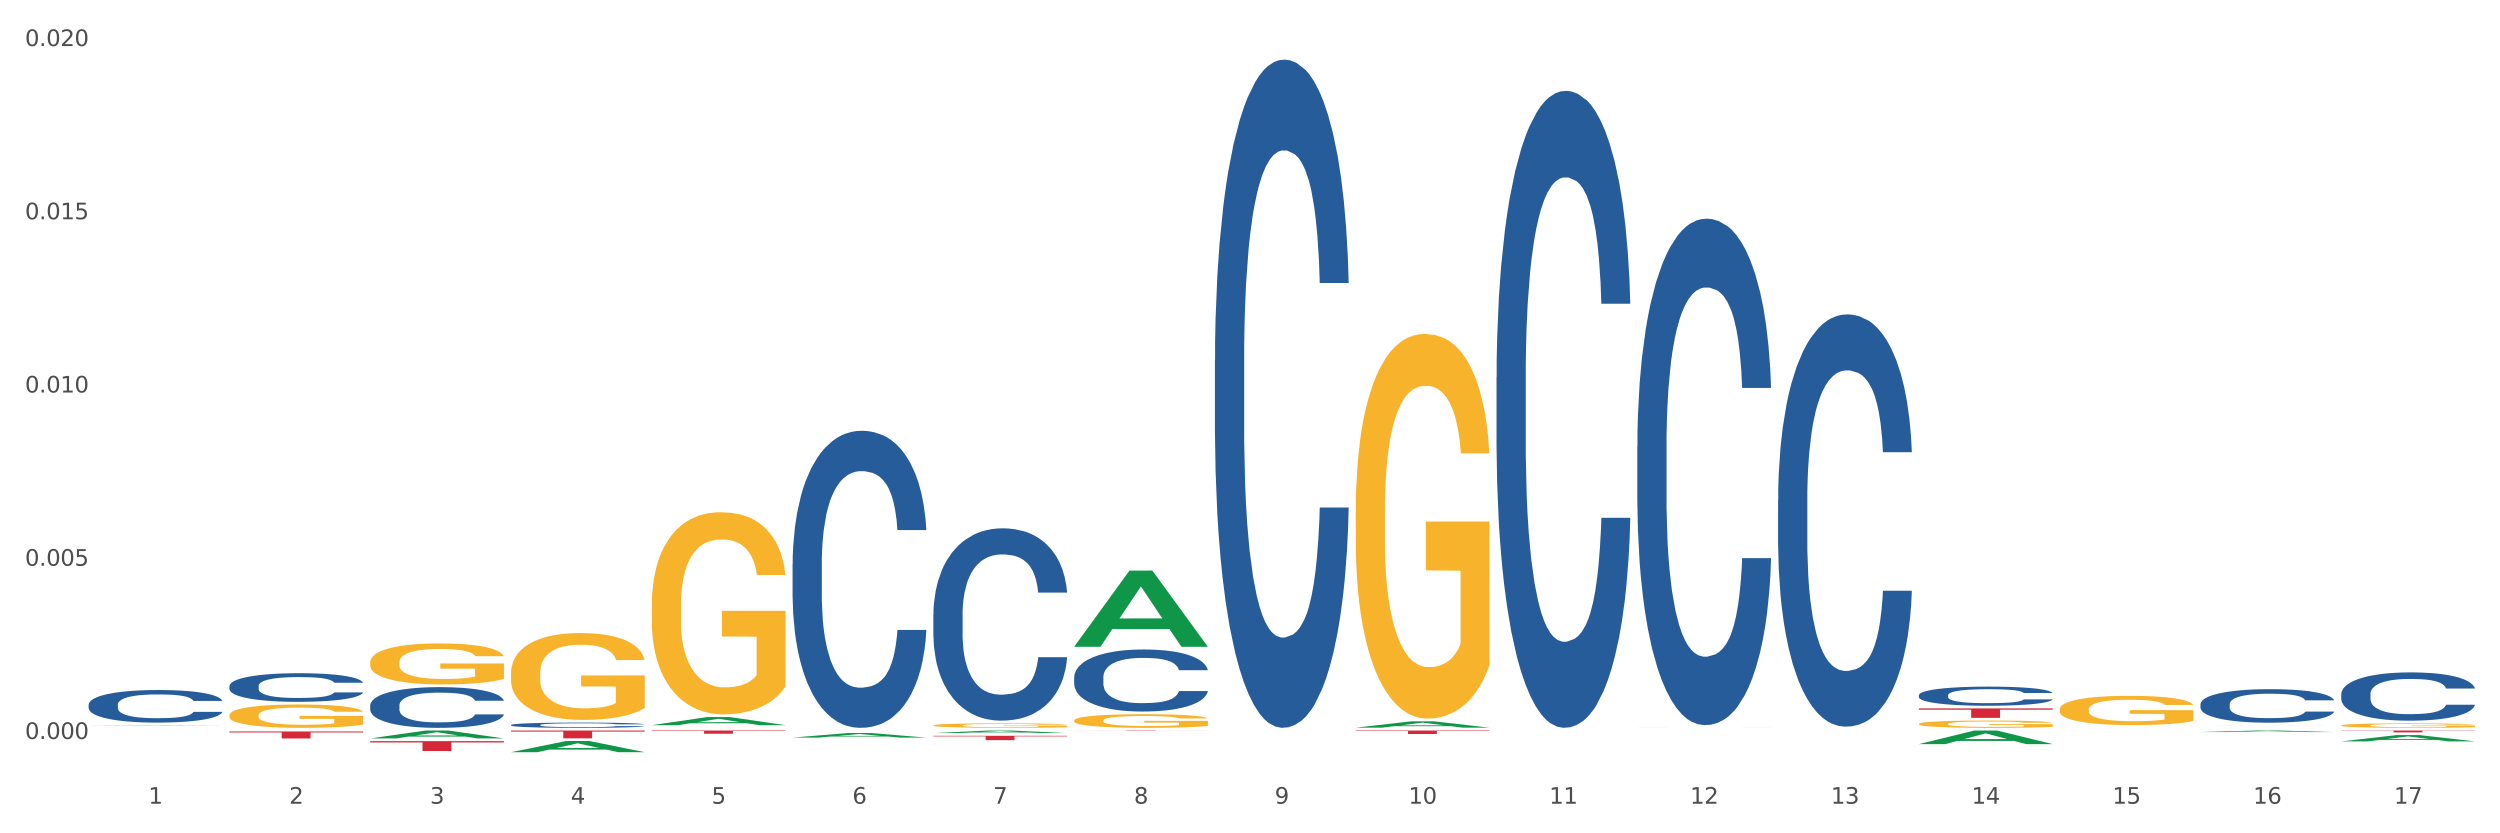 <?xml version="1.0" encoding="utf-8" standalone="no"?>
<!DOCTYPE svg PUBLIC "-//W3C//DTD SVG 1.1//EN"
  "http://www.w3.org/Graphics/SVG/1.1/DTD/svg11.dtd">
<svg xmlns:xlink="http://www.w3.org/1999/xlink" width="1080pt" height="360pt" viewBox="0 0 1080 360" xmlns="http://www.w3.org/2000/svg" version="1.1">
 <rect x="0" y="0" width="1080" height="360" fill="#333333" stroke="none"/>
 <defs>
  <style type="text/css">*{stroke-linejoin: round; stroke-linecap: butt}</style>
 </defs>
 <g id="figure_1">
  <g id="patch_1">
   <path d="M 0 360 
L 1080 360 
L 1080 0 
L 0 0 
z
" style="fill: #ffffff; stroke: #ffffff; stroke-linejoin: miter"/>
  </g>
  <g id="axes_1">
   <g id="matplotlib.axis_1">
    <g id="xtick_1">
     <g id="text_1">
      <!-- 1 -->
      <g style="fill: #4d4d4d" transform="translate(64.119 347.204) scale(0.096 -0.096)">
       <defs>
        <path id="DejaVuSans-31" d="M 794 531 
L 1825 531 
L 1825 4091 
L 703 3866 
L 703 4441 
L 1819 4666 
L 2450 4666 
L 2450 531 
L 3481 531 
L 3481 0 
L 794 0 
L 794 531 
z
" transform="scale(0.016)"/>
       </defs>
       <use xlink:href="#DejaVuSans-31"/>
      </g>
     </g>
    </g>
    <g id="xtick_2">
     <g id="text_2">
      <!-- 2 -->
      <g style="fill: #4d4d4d" transform="translate(124.94 347.204) scale(0.096 -0.096)">
       <defs>
        <path id="DejaVuSans-32" d="M 1228 531 
L 3431 531 
L 3431 0 
L 469 0 
L 469 531 
Q 828 903 1448 1529 
Q 2069 2156 2228 2338 
Q 2531 2678 2651 2914 
Q 2772 3150 2772 3378 
Q 2772 3750 2511 3984 
Q 2250 4219 1831 4219 
Q 1534 4219 1204 4116 
Q 875 4013 500 3803 
L 500 4441 
Q 881 4594 1212 4672 
Q 1544 4750 1819 4750 
Q 2544 4750 2975 4387 
Q 3406 4025 3406 3419 
Q 3406 3131 3298 2873 
Q 3191 2616 2906 2266 
Q 2828 2175 2409 1742 
Q 1991 1309 1228 531 
z
" transform="scale(0.016)"/>
       </defs>
       <use xlink:href="#DejaVuSans-32"/>
      </g>
     </g>
    </g>
    <g id="xtick_3">
     <g id="text_3">
      <!-- 3 -->
      <g style="fill: #4d4d4d" transform="translate(185.761 347.204) scale(0.096 -0.096)">
       <defs>
        <path id="DejaVuSans-33" d="M 2597 2516 
Q 3050 2419 3304 2112 
Q 3559 1806 3559 1356 
Q 3559 666 3084 287 
Q 2609 -91 1734 -91 
Q 1441 -91 1130 -33 
Q 819 25 488 141 
L 488 750 
Q 750 597 1062 519 
Q 1375 441 1716 441 
Q 2309 441 2620 675 
Q 2931 909 2931 1356 
Q 2931 1769 2642 2001 
Q 2353 2234 1838 2234 
L 1294 2234 
L 1294 2753 
L 1863 2753 
Q 2328 2753 2575 2939 
Q 2822 3125 2822 3475 
Q 2822 3834 2567 4026 
Q 2313 4219 1838 4219 
Q 1578 4219 1281 4162 
Q 984 4106 628 3988 
L 628 4550 
Q 988 4650 1302 4700 
Q 1616 4750 1894 4750 
Q 2613 4750 3031 4423 
Q 3450 4097 3450 3541 
Q 3450 3153 3228 2886 
Q 3006 2619 2597 2516 
z
" transform="scale(0.016)"/>
       </defs>
       <use xlink:href="#DejaVuSans-33"/>
      </g>
     </g>
    </g>
    <g id="xtick_4">
     <g id="text_4">
      <!-- 4 -->
      <g style="fill: #4d4d4d" transform="translate(246.582 347.204) scale(0.096 -0.096)">
       <defs>
        <path id="DejaVuSans-34" d="M 2419 4116 
L 825 1625 
L 2419 1625 
L 2419 4116 
z
M 2253 4666 
L 3047 4666 
L 3047 1625 
L 3713 1625 
L 3713 1100 
L 3047 1100 
L 3047 0 
L 2419 0 
L 2419 1100 
L 313 1100 
L 313 1709 
L 2253 4666 
z
" transform="scale(0.016)"/>
       </defs>
       <use xlink:href="#DejaVuSans-34"/>
      </g>
     </g>
    </g>
    <g id="xtick_5">
     <g id="text_5">
      <!-- 5 -->
      <g style="fill: #4d4d4d" transform="translate(307.403 347.204) scale(0.096 -0.096)">
       <defs>
        <path id="DejaVuSans-35" d="M 691 4666 
L 3169 4666 
L 3169 4134 
L 1269 4134 
L 1269 2991 
Q 1406 3038 1543 3061 
Q 1681 3084 1819 3084 
Q 2600 3084 3056 2656 
Q 3513 2228 3513 1497 
Q 3513 744 3044 326 
Q 2575 -91 1722 -91 
Q 1428 -91 1123 -41 
Q 819 9 494 109 
L 494 744 
Q 775 591 1075 516 
Q 1375 441 1709 441 
Q 2250 441 2565 725 
Q 2881 1009 2881 1497 
Q 2881 1984 2565 2268 
Q 2250 2553 1709 2553 
Q 1456 2553 1204 2497 
Q 953 2441 691 2322 
L 691 4666 
z
" transform="scale(0.016)"/>
       </defs>
       <use xlink:href="#DejaVuSans-35"/>
      </g>
     </g>
    </g>
    <g id="xtick_6">
     <g id="text_6">
      <!-- 6 -->
      <g style="fill: #4d4d4d" transform="translate(368.224 347.204) scale(0.096 -0.096)">
       <defs>
        <path id="DejaVuSans-36" d="M 2113 2584 
Q 1688 2584 1439 2293 
Q 1191 2003 1191 1497 
Q 1191 994 1439 701 
Q 1688 409 2113 409 
Q 2538 409 2786 701 
Q 3034 994 3034 1497 
Q 3034 2003 2786 2293 
Q 2538 2584 2113 2584 
z
M 3366 4563 
L 3366 3988 
Q 3128 4100 2886 4159 
Q 2644 4219 2406 4219 
Q 1781 4219 1451 3797 
Q 1122 3375 1075 2522 
Q 1259 2794 1537 2939 
Q 1816 3084 2150 3084 
Q 2853 3084 3261 2657 
Q 3669 2231 3669 1497 
Q 3669 778 3244 343 
Q 2819 -91 2113 -91 
Q 1303 -91 875 529 
Q 447 1150 447 2328 
Q 447 3434 972 4092 
Q 1497 4750 2381 4750 
Q 2619 4750 2861 4703 
Q 3103 4656 3366 4563 
z
" transform="scale(0.016)"/>
       </defs>
       <use xlink:href="#DejaVuSans-36"/>
      </g>
     </g>
    </g>
    <g id="xtick_7">
     <g id="text_7">
      <!-- 7 -->
      <g style="fill: #4d4d4d" transform="translate(429.045 347.204) scale(0.096 -0.096)">
       <defs>
        <path id="DejaVuSans-37" d="M 525 4666 
L 3525 4666 
L 3525 4397 
L 1831 0 
L 1172 0 
L 2766 4134 
L 525 4134 
L 525 4666 
z
" transform="scale(0.016)"/>
       </defs>
       <use xlink:href="#DejaVuSans-37"/>
      </g>
     </g>
    </g>
    <g id="xtick_8">
     <g id="text_8">
      <!-- 8 -->
      <g style="fill: #4d4d4d" transform="translate(489.866 347.204) scale(0.096 -0.096)">
       <defs>
        <path id="DejaVuSans-38" d="M 2034 2216 
Q 1584 2216 1326 1975 
Q 1069 1734 1069 1313 
Q 1069 891 1326 650 
Q 1584 409 2034 409 
Q 2484 409 2743 651 
Q 3003 894 3003 1313 
Q 3003 1734 2745 1975 
Q 2488 2216 2034 2216 
z
M 1403 2484 
Q 997 2584 770 2862 
Q 544 3141 544 3541 
Q 544 4100 942 4425 
Q 1341 4750 2034 4750 
Q 2731 4750 3128 4425 
Q 3525 4100 3525 3541 
Q 3525 3141 3298 2862 
Q 3072 2584 2669 2484 
Q 3125 2378 3379 2068 
Q 3634 1759 3634 1313 
Q 3634 634 3220 271 
Q 2806 -91 2034 -91 
Q 1263 -91 848 271 
Q 434 634 434 1313 
Q 434 1759 690 2068 
Q 947 2378 1403 2484 
z
M 1172 3481 
Q 1172 3119 1398 2916 
Q 1625 2713 2034 2713 
Q 2441 2713 2670 2916 
Q 2900 3119 2900 3481 
Q 2900 3844 2670 4047 
Q 2441 4250 2034 4250 
Q 1625 4250 1398 4047 
Q 1172 3844 1172 3481 
z
" transform="scale(0.016)"/>
       </defs>
       <use xlink:href="#DejaVuSans-38"/>
      </g>
     </g>
    </g>
    <g id="xtick_9">
     <g id="text_9">
      <!-- 9 -->
      <g style="fill: #4d4d4d" transform="translate(550.688 347.204) scale(0.096 -0.096)">
       <defs>
        <path id="DejaVuSans-39" d="M 703 97 
L 703 672 
Q 941 559 1184 500 
Q 1428 441 1663 441 
Q 2288 441 2617 861 
Q 2947 1281 2994 2138 
Q 2813 1869 2534 1725 
Q 2256 1581 1919 1581 
Q 1219 1581 811 2004 
Q 403 2428 403 3163 
Q 403 3881 828 4315 
Q 1253 4750 1959 4750 
Q 2769 4750 3195 4129 
Q 3622 3509 3622 2328 
Q 3622 1225 3098 567 
Q 2575 -91 1691 -91 
Q 1453 -91 1209 -44 
Q 966 3 703 97 
z
M 1959 2075 
Q 2384 2075 2632 2365 
Q 2881 2656 2881 3163 
Q 2881 3666 2632 3958 
Q 2384 4250 1959 4250 
Q 1534 4250 1286 3958 
Q 1038 3666 1038 3163 
Q 1038 2656 1286 2365 
Q 1534 2075 1959 2075 
z
" transform="scale(0.016)"/>
       </defs>
       <use xlink:href="#DejaVuSans-39"/>
      </g>
     </g>
    </g>
    <g id="xtick_10">
     <g id="text_10">
      <!-- 10 -->
      <g style="fill: #4d4d4d" transform="translate(608.455 347.204) scale(0.096 -0.096)">
       <defs>
        <path id="DejaVuSans-30" d="M 2034 4250 
Q 1547 4250 1301 3770 
Q 1056 3291 1056 2328 
Q 1056 1369 1301 889 
Q 1547 409 2034 409 
Q 2525 409 2770 889 
Q 3016 1369 3016 2328 
Q 3016 3291 2770 3770 
Q 2525 4250 2034 4250 
z
M 2034 4750 
Q 2819 4750 3233 4129 
Q 3647 3509 3647 2328 
Q 3647 1150 3233 529 
Q 2819 -91 2034 -91 
Q 1250 -91 836 529 
Q 422 1150 422 2328 
Q 422 3509 836 4129 
Q 1250 4750 2034 4750 
z
" transform="scale(0.016)"/>
       </defs>
       <use xlink:href="#DejaVuSans-31"/>
       <use xlink:href="#DejaVuSans-30" transform="translate(63.623 0)"/>
      </g>
     </g>
    </g>
    <g id="xtick_11">
     <g id="text_11">
      <!-- 11 -->
      <g style="fill: #4d4d4d" transform="translate(669.276 347.204) scale(0.096 -0.096)">
       <use xlink:href="#DejaVuSans-31"/>
       <use xlink:href="#DejaVuSans-31" transform="translate(63.623 0)"/>
      </g>
     </g>
    </g>
    <g id="xtick_12">
     <g id="text_12">
      <!-- 12 -->
      <g style="fill: #4d4d4d" transform="translate(730.097 347.204) scale(0.096 -0.096)">
       <use xlink:href="#DejaVuSans-31"/>
       <use xlink:href="#DejaVuSans-32" transform="translate(63.623 0)"/>
      </g>
     </g>
    </g>
    <g id="xtick_13">
     <g id="text_13">
      <!-- 13 -->
      <g style="fill: #4d4d4d" transform="translate(790.918 347.204) scale(0.096 -0.096)">
       <use xlink:href="#DejaVuSans-31"/>
       <use xlink:href="#DejaVuSans-33" transform="translate(63.623 0)"/>
      </g>
     </g>
    </g>
    <g id="xtick_14">
     <g id="text_14">
      <!-- 14 -->
      <g style="fill: #4d4d4d" transform="translate(851.739 347.204) scale(0.096 -0.096)">
       <use xlink:href="#DejaVuSans-31"/>
       <use xlink:href="#DejaVuSans-34" transform="translate(63.623 0)"/>
      </g>
     </g>
    </g>
    <g id="xtick_15">
     <g id="text_15">
      <!-- 15 -->
      <g style="fill: #4d4d4d" transform="translate(912.56 347.204) scale(0.096 -0.096)">
       <use xlink:href="#DejaVuSans-31"/>
       <use xlink:href="#DejaVuSans-35" transform="translate(63.623 0)"/>
      </g>
     </g>
    </g>
    <g id="xtick_16">
     <g id="text_16">
      <!-- 16 -->
      <g style="fill: #4d4d4d" transform="translate(973.381 347.204) scale(0.096 -0.096)">
       <use xlink:href="#DejaVuSans-31"/>
       <use xlink:href="#DejaVuSans-36" transform="translate(63.623 0)"/>
      </g>
     </g>
    </g>
    <g id="xtick_17">
     <g id="text_17">
      <!-- 17 -->
      <g style="fill: #4d4d4d" transform="translate(1034.202 347.204) scale(0.096 -0.096)">
       <use xlink:href="#DejaVuSans-31"/>
       <use xlink:href="#DejaVuSans-37" transform="translate(63.623 0)"/>
      </g>
     </g>
    </g>
    <g id="xtick_18"/>
    <g id="xtick_19"/>
    <g id="xtick_20"/>
    <g id="xtick_21"/>
    <g id="xtick_22"/>
    <g id="xtick_23"/>
    <g id="xtick_24"/>
    <g id="xtick_25"/>
    <g id="xtick_26"/>
    <g id="xtick_27"/>
    <g id="xtick_28"/>
    <g id="xtick_29"/>
    <g id="xtick_30"/>
    <g id="xtick_31"/>
    <g id="xtick_32"/>
    <g id="xtick_33"/>
   </g>
   <g id="matplotlib.axis_2">
    <g id="ytick_1">
     <g id="text_18">
      <!-- 0.000 -->
      <g style="fill: #4d4d4d" transform="translate(10.8 319.238) scale(0.096 -0.096)">
       <defs>
        <path id="DejaVuSans-2e" d="M 684 794 
L 1344 794 
L 1344 0 
L 684 0 
L 684 794 
z
" transform="scale(0.016)"/>
       </defs>
       <use xlink:href="#DejaVuSans-30"/>
       <use xlink:href="#DejaVuSans-2e" transform="translate(63.623 0)"/>
       <use xlink:href="#DejaVuSans-30" transform="translate(95.41 0)"/>
       <use xlink:href="#DejaVuSans-30" transform="translate(159.033 0)"/>
       <use xlink:href="#DejaVuSans-30" transform="translate(222.656 0)"/>
      </g>
     </g>
    </g>
    <g id="ytick_2">
     <g id="text_19">
      <!-- 0.005 -->
      <g style="fill: #4d4d4d" transform="translate(10.8 244.402) scale(0.096 -0.096)">
       <use xlink:href="#DejaVuSans-30"/>
       <use xlink:href="#DejaVuSans-2e" transform="translate(63.623 0)"/>
       <use xlink:href="#DejaVuSans-30" transform="translate(95.41 0)"/>
       <use xlink:href="#DejaVuSans-30" transform="translate(159.033 0)"/>
       <use xlink:href="#DejaVuSans-35" transform="translate(222.656 0)"/>
      </g>
     </g>
    </g>
    <g id="ytick_3">
     <g id="text_20">
      <!-- 0.010 -->
      <g style="fill: #4d4d4d" transform="translate(10.8 169.566) scale(0.096 -0.096)">
       <use xlink:href="#DejaVuSans-30"/>
       <use xlink:href="#DejaVuSans-2e" transform="translate(63.623 0)"/>
       <use xlink:href="#DejaVuSans-30" transform="translate(95.41 0)"/>
       <use xlink:href="#DejaVuSans-31" transform="translate(159.033 0)"/>
       <use xlink:href="#DejaVuSans-30" transform="translate(222.656 0)"/>
      </g>
     </g>
    </g>
    <g id="ytick_4">
     <g id="text_21">
      <!-- 0.015 -->
      <g style="fill: #4d4d4d" transform="translate(10.8 94.73) scale(0.096 -0.096)">
       <use xlink:href="#DejaVuSans-30"/>
       <use xlink:href="#DejaVuSans-2e" transform="translate(63.623 0)"/>
       <use xlink:href="#DejaVuSans-30" transform="translate(95.41 0)"/>
       <use xlink:href="#DejaVuSans-31" transform="translate(159.033 0)"/>
       <use xlink:href="#DejaVuSans-35" transform="translate(222.656 0)"/>
      </g>
     </g>
    </g>
    <g id="ytick_5">
     <g id="text_22">
      <!-- 0.020 -->
      <g style="fill: #4d4d4d" transform="translate(10.8 19.894) scale(0.096 -0.096)">
       <use xlink:href="#DejaVuSans-30"/>
       <use xlink:href="#DejaVuSans-2e" transform="translate(63.623 0)"/>
       <use xlink:href="#DejaVuSans-30" transform="translate(95.41 0)"/>
       <use xlink:href="#DejaVuSans-32" transform="translate(159.033 0)"/>
       <use xlink:href="#DejaVuSans-30" transform="translate(222.656 0)"/>
      </g>
     </g>
    </g>
    <g id="ytick_6"/>
    <g id="ytick_7"/>
    <g id="ytick_8"/>
    <g id="ytick_9"/>
   </g>
   <g id="PolyCollection_1">
    <path d="M 1011.42 299.846 
L 1011.488 299.827 
L 1011.488 299.294 
L 1011.693 298.57 
L 1012.444 297.237 
L 1013.401 296.228 
L 1015.04 295.047 
L 1015.928 294.552 
L 1017.089 293.999 
L 1019.479 293.104 
L 1022.211 292.342 
L 1024.123 291.923 
L 1025.558 291.657 
L 1028.768 291.18 
L 1030.612 290.971 
L 1032.524 290.8 
L 1034.163 290.685 
L 1036.895 290.552 
L 1039.081 290.495 
L 1041.608 290.476 
L 1043.725 290.495 
L 1046.525 290.571 
L 1050.623 290.8 
L 1052.194 290.933 
L 1054.311 291.161 
L 1056.497 291.466 
L 1058.272 291.771 
L 1060.321 292.209 
L 1062.439 292.78 
L 1064.487 293.504 
L 1065.922 294.171 
L 1067.083 294.875 
L 1068.107 295.732 
L 1068.859 296.666 
L 1069.2 297.447 
L 1056.701 297.447 
L 1056.36 296.742 
L 1055.677 295.98 
L 1054.994 295.466 
L 1054.243 295.047 
L 1053.082 294.571 
L 1052.057 294.266 
L 1050.35 293.904 
L 1048.779 293.675 
L 1047.481 293.542 
L 1045.91 293.428 
L 1042.564 293.314 
L 1040.173 293.314 
L 1038.671 293.352 
L 1036.827 293.447 
L 1035.256 293.58 
L 1033.412 293.809 
L 1031.978 294.056 
L 1030.543 294.38 
L 1029.724 294.609 
L 1028.494 295.028 
L 1027.675 295.371 
L 1026.582 295.961 
L 1025.967 296.38 
L 1024.875 297.466 
L 1024.397 298.266 
L 1024.192 298.818 
L 1024.055 299.427 
L 1024.055 302.398 
L 1024.465 303.732 
L 1024.806 304.303 
L 1025.353 304.951 
L 1026.377 305.789 
L 1027.88 306.608 
L 1029.451 307.198 
L 1030.748 307.56 
L 1031.978 307.827 
L 1033.207 308.036 
L 1034.71 308.227 
L 1035.939 308.341 
L 1037.783 308.455 
L 1039.969 308.512 
L 1041.676 308.512 
L 1045.159 308.417 
L 1046.73 308.322 
L 1048.233 308.188 
L 1049.872 307.979 
L 1051.169 307.75 
L 1051.921 307.579 
L 1053.15 307.217 
L 1054.106 306.836 
L 1054.926 306.398 
L 1055.472 306.017 
L 1056.087 305.446 
L 1056.565 304.798 
L 1056.701 304.455 
L 1069.2 304.455 
L 1068.927 305.141 
L 1068.449 305.808 
L 1067.493 306.703 
L 1066.741 307.217 
L 1065.58 307.846 
L 1064.351 308.379 
L 1062.643 308.969 
L 1061.073 309.407 
L 1059.433 309.788 
L 1057.658 310.131 
L 1054.448 310.607 
L 1053.287 310.741 
L 1050.828 310.969 
L 1048.916 311.102 
L 1046.115 311.236 
L 1043.247 311.312 
L 1040.242 311.331 
L 1037.578 311.293 
L 1034.641 311.179 
L 1032.797 311.064 
L 1030.748 310.893 
L 1028.358 310.626 
L 1026.104 310.303 
L 1023.987 309.922 
L 1022.006 309.484 
L 1020.162 308.988 
L 1017.772 308.169 
L 1015.996 307.369 
L 1014.698 306.627 
L 1013.81 305.998 
L 1012.923 305.198 
L 1012.444 304.646 
L 1011.693 303.313 
L 1011.42 302.075 
L 1011.42 299.846 
z
" clip-path="url(#p31f43c5d2d)" style="fill: #255c99"/>
    <path d="M 950.599 313.368 
L 950.667 313.368 
L 950.667 313.367 
L 950.804 313.366 
L 951.486 313.364 
L 952.509 313.362 
L 953.259 313.361 
L 954.01 313.36 
L 954.897 313.359 
L 955.988 313.358 
L 957.966 313.357 
L 959.194 313.356 
L 960.695 313.356 
L 963.424 313.355 
L 965.402 313.354 
L 967.449 313.354 
L 970.791 313.353 
L 972.974 313.353 
L 975.294 313.353 
L 978.09 313.352 
L 980.205 313.352 
L 984.844 313.352 
L 988.801 313.353 
L 990.711 313.353 
L 993.166 313.353 
L 994.463 313.354 
L 996.577 313.354 
L 998.76 313.355 
L 1000.261 313.355 
L 1002.512 313.356 
L 1004.218 313.358 
L 1005.787 313.359 
L 1006.605 313.36 
L 1007.219 313.361 
L 1007.765 313.362 
L 1008.311 313.363 
L 996.032 313.363 
L 995.554 313.362 
L 994.804 313.361 
L 993.712 313.36 
L 992.757 313.359 
L 991.12 313.359 
L 989.619 313.358 
L 988.05 313.358 
L 986.14 313.357 
L 984.639 313.357 
L 982.525 313.357 
L 978.363 313.357 
L 975.566 313.357 
L 973.656 313.358 
L 972.428 313.358 
L 971.337 313.358 
L 970.109 313.359 
L 968.677 313.359 
L 967.653 313.36 
L 966.63 313.361 
L 965.811 313.362 
L 965.061 313.362 
L 964.447 313.363 
L 963.97 313.364 
L 963.56 313.366 
L 963.219 313.368 
L 963.219 313.372 
L 963.356 313.373 
L 963.697 313.374 
L 964.106 313.375 
L 964.788 313.376 
L 965.402 313.377 
L 966.562 313.378 
L 967.858 313.379 
L 968.881 313.38 
L 969.904 313.38 
L 971.678 313.381 
L 973.656 313.382 
L 975.362 313.382 
L 977.681 313.382 
L 979.25 313.382 
L 980.615 313.383 
L 983.957 313.383 
L 986.345 313.382 
L 989.005 313.382 
L 991.052 313.382 
L 992.757 313.382 
L 994.667 313.381 
L 995.895 313.38 
L 995.895 313.374 
L 980.887 313.374 
L 980.887 313.369 
L 1008.379 313.369 
L 1008.379 313.382 
L 1007.219 313.383 
L 1005.923 313.384 
L 1004.559 313.384 
L 1002.512 313.385 
L 1000.056 313.385 
L 997.873 313.386 
L 995.554 313.386 
L 992.825 313.387 
L 989.278 313.387 
L 987.095 313.387 
L 984.366 313.387 
L 981.16 313.387 
L 978.363 313.387 
L 975.635 313.387 
L 972.77 313.387 
L 969.973 313.386 
L 967.858 313.386 
L 965.743 313.385 
L 963.492 313.385 
L 961.718 313.384 
L 960.354 313.384 
L 958.853 313.383 
L 957.216 313.382 
L 955.988 313.381 
L 954.897 313.38 
L 953.737 313.379 
L 952.918 313.378 
L 952.1 313.377 
L 951.622 313.376 
L 951.076 313.374 
L 950.667 313.372 
L 950.599 313.368 
z
" clip-path="url(#p31f43c5d2d)" style="fill: #f7b32b"/>
    <path d="M 889.778 306.446 
L 889.846 306.434 
L 889.846 306.019 
L 889.983 305.661 
L 890.665 304.796 
L 891.688 304.081 
L 892.438 303.7 
L 893.189 303.389 
L 894.076 303.077 
L 895.167 302.754 
L 897.145 302.281 
L 898.373 302.039 
L 899.874 301.785 
L 902.603 301.416 
L 904.581 301.208 
L 906.628 301.035 
L 909.97 300.828 
L 912.153 300.736 
L 914.473 300.666 
L 917.269 300.62 
L 919.384 300.609 
L 924.023 300.643 
L 927.98 300.747 
L 929.89 300.828 
L 932.345 300.966 
L 933.642 301.059 
L 935.756 301.243 
L 937.939 301.485 
L 939.44 301.693 
L 941.691 302.085 
L 943.397 302.477 
L 944.966 302.962 
L 945.784 303.296 
L 946.398 303.608 
L 946.944 303.966 
L 947.49 304.531 
L 935.211 304.531 
L 934.733 304.127 
L 933.983 303.746 
L 932.891 303.377 
L 931.936 303.146 
L 930.299 302.858 
L 928.798 302.674 
L 927.229 302.535 
L 925.319 302.42 
L 923.818 302.362 
L 921.704 302.316 
L 917.542 302.327 
L 914.745 302.42 
L 912.835 302.535 
L 911.607 302.639 
L 910.516 302.754 
L 909.288 302.916 
L 907.855 303.158 
L 906.832 303.377 
L 905.809 303.654 
L 904.99 303.931 
L 904.24 304.254 
L 903.626 304.6 
L 903.148 304.958 
L 902.739 305.396 
L 902.398 306.123 
L 902.398 307.703 
L 902.534 308.061 
L 902.876 308.534 
L 903.285 308.891 
L 903.967 309.318 
L 904.581 309.606 
L 905.741 310.022 
L 907.037 310.368 
L 908.06 310.587 
L 909.083 310.772 
L 910.857 311.025 
L 912.835 311.233 
L 914.541 311.36 
L 916.86 311.475 
L 918.429 311.521 
L 919.793 311.544 
L 923.136 311.544 
L 925.524 311.51 
L 928.184 311.429 
L 930.231 311.325 
L 931.936 311.198 
L 933.846 310.991 
L 935.074 310.795 
L 935.074 308.384 
L 920.066 308.372 
L 920.066 306.769 
L 947.558 306.769 
L 947.558 311.475 
L 946.398 311.718 
L 945.102 311.937 
L 943.738 312.133 
L 941.691 312.375 
L 939.235 312.606 
L 937.052 312.767 
L 934.733 312.906 
L 932.004 313.033 
L 928.457 313.148 
L 926.274 313.194 
L 923.545 313.229 
L 920.339 313.24 
L 917.542 313.217 
L 914.814 313.159 
L 911.948 313.056 
L 909.152 312.906 
L 907.037 312.756 
L 904.922 312.571 
L 902.671 312.329 
L 900.897 312.098 
L 899.533 311.891 
L 898.032 311.625 
L 896.395 311.279 
L 895.167 310.968 
L 894.076 310.645 
L 892.916 310.229 
L 892.097 309.872 
L 891.279 309.422 
L 890.801 309.087 
L 890.255 308.568 
L 889.846 307.842 
L 889.778 306.446 
z
" clip-path="url(#p31f43c5d2d)" style="fill: #f7b32b"/>
    <path d="M 828.957 312.735 
L 829.025 312.733 
L 829.025 312.629 
L 829.161 312.54 
L 829.844 312.324 
L 830.867 312.145 
L 831.617 312.05 
L 832.368 311.972 
L 833.254 311.895 
L 834.346 311.814 
L 836.324 311.696 
L 837.552 311.636 
L 839.053 311.572 
L 841.782 311.48 
L 843.76 311.428 
L 845.806 311.385 
L 849.149 311.333 
L 851.332 311.31 
L 853.651 311.293 
L 856.448 311.281 
L 858.563 311.279 
L 863.202 311.287 
L 867.158 311.313 
L 869.069 311.333 
L 871.524 311.368 
L 872.82 311.391 
L 874.935 311.437 
L 877.118 311.497 
L 878.619 311.549 
L 880.87 311.647 
L 882.576 311.745 
L 884.145 311.866 
L 884.963 311.949 
L 885.577 312.027 
L 886.123 312.116 
L 886.669 312.257 
L 874.389 312.257 
L 873.912 312.157 
L 873.162 312.062 
L 872.07 311.97 
L 871.115 311.912 
L 869.478 311.84 
L 867.977 311.794 
L 866.408 311.759 
L 864.498 311.731 
L 862.997 311.716 
L 860.882 311.705 
L 856.721 311.708 
L 853.924 311.731 
L 852.014 311.759 
L 850.786 311.785 
L 849.695 311.814 
L 848.467 311.854 
L 847.034 311.915 
L 846.011 311.97 
L 844.988 312.039 
L 844.169 312.108 
L 843.419 312.188 
L 842.805 312.275 
L 842.327 312.364 
L 841.918 312.473 
L 841.577 312.655 
L 841.577 313.049 
L 841.713 313.139 
L 842.055 313.257 
L 842.464 313.346 
L 843.146 313.452 
L 843.76 313.524 
L 844.92 313.628 
L 846.216 313.714 
L 847.239 313.769 
L 848.262 313.815 
L 850.036 313.878 
L 852.014 313.93 
L 853.72 313.962 
L 856.039 313.991 
L 857.608 314.002 
L 858.972 314.008 
L 862.315 314.008 
L 864.703 313.999 
L 867.363 313.979 
L 869.41 313.953 
L 871.115 313.922 
L 873.025 313.87 
L 874.253 313.821 
L 874.253 313.219 
L 859.245 313.216 
L 859.245 312.816 
L 886.737 312.816 
L 886.737 313.991 
L 885.577 314.051 
L 884.281 314.106 
L 882.917 314.155 
L 880.87 314.215 
L 878.414 314.273 
L 876.231 314.313 
L 873.912 314.348 
L 871.183 314.379 
L 867.636 314.408 
L 865.453 314.42 
L 862.724 314.428 
L 859.518 314.431 
L 856.721 314.426 
L 853.993 314.411 
L 851.127 314.385 
L 848.331 314.348 
L 846.216 314.31 
L 844.101 314.264 
L 841.85 314.204 
L 840.076 314.146 
L 838.712 314.094 
L 837.211 314.028 
L 835.574 313.942 
L 834.346 313.864 
L 833.254 313.783 
L 832.095 313.68 
L 831.276 313.591 
L 830.458 313.478 
L 829.98 313.395 
L 829.434 313.265 
L 829.025 313.084 
L 828.957 312.735 
z
" clip-path="url(#p31f43c5d2d)" style="fill: #f7b32b"/>
    <path d="M 707.315 314.422 
L 707.383 314.422 
L 707.383 314.421 
L 707.519 314.42 
L 708.202 314.419 
L 709.225 314.418 
L 709.975 314.418 
L 710.726 314.417 
L 711.612 314.417 
L 712.704 314.416 
L 714.682 314.416 
L 715.91 314.415 
L 717.411 314.415 
L 720.14 314.414 
L 722.118 314.414 
L 724.164 314.414 
L 727.507 314.414 
L 729.69 314.413 
L 732.009 314.413 
L 734.806 314.413 
L 736.921 314.413 
L 741.56 314.413 
L 745.516 314.413 
L 747.426 314.414 
L 749.882 314.414 
L 751.178 314.414 
L 753.293 314.414 
L 755.476 314.414 
L 756.977 314.415 
L 759.228 314.415 
L 760.933 314.416 
L 762.502 314.417 
L 763.321 314.417 
L 763.935 314.418 
L 764.481 314.418 
L 765.026 314.419 
L 752.747 314.419 
L 752.27 314.418 
L 751.519 314.418 
L 750.428 314.417 
L 749.473 314.417 
L 747.836 314.416 
L 746.335 314.416 
L 744.766 314.416 
L 742.856 314.416 
L 741.355 314.416 
L 739.24 314.416 
L 735.079 314.416 
L 732.282 314.416 
L 730.372 314.416 
L 729.144 314.416 
L 728.053 314.416 
L 726.825 314.417 
L 725.392 314.417 
L 724.369 314.417 
L 723.346 314.418 
L 722.527 314.418 
L 721.777 314.418 
L 721.163 314.419 
L 720.685 314.419 
L 720.276 314.42 
L 719.935 314.421 
L 719.935 314.423 
L 720.071 314.424 
L 720.412 314.425 
L 720.822 314.425 
L 721.504 314.426 
L 722.118 314.426 
L 723.278 314.427 
L 724.574 314.427 
L 725.597 314.428 
L 726.62 314.428 
L 728.394 314.428 
L 730.372 314.428 
L 732.078 314.429 
L 734.397 314.429 
L 735.966 314.429 
L 737.33 314.429 
L 740.673 314.429 
L 743.061 314.429 
L 745.721 314.429 
L 747.768 314.429 
L 749.473 314.428 
L 751.383 314.428 
L 752.611 314.428 
L 752.611 314.424 
L 737.603 314.424 
L 737.603 314.422 
L 765.095 314.422 
L 765.095 314.429 
L 763.935 314.429 
L 762.639 314.429 
L 761.275 314.43 
L 759.228 314.43 
L 756.772 314.43 
L 754.589 314.431 
L 752.27 314.431 
L 749.541 314.431 
L 745.994 314.431 
L 743.811 314.431 
L 741.082 314.431 
L 737.876 314.431 
L 735.079 314.431 
L 732.35 314.431 
L 729.485 314.431 
L 726.688 314.431 
L 724.574 314.431 
L 722.459 314.43 
L 720.208 314.43 
L 718.434 314.43 
L 717.07 314.429 
L 715.569 314.429 
L 713.932 314.428 
L 712.704 314.428 
L 711.612 314.428 
L 710.453 314.427 
L 709.634 314.426 
L 708.815 314.426 
L 708.338 314.425 
L 707.792 314.425 
L 707.383 314.424 
L 707.315 314.422 
z
" clip-path="url(#p31f43c5d2d)" style="fill: #f7b32b"/>
    <path d="M 585.673 221.051 
L 585.741 220.899 
L 585.741 215.435 
L 585.877 210.729 
L 586.559 199.346 
L 587.583 189.935 
L 588.333 184.926 
L 589.083 180.828 
L 589.97 176.73 
L 591.062 172.48 
L 593.04 166.257 
L 594.268 163.069 
L 595.769 159.73 
L 598.497 154.873 
L 600.476 152.141 
L 602.522 149.864 
L 605.865 147.132 
L 608.048 145.918 
L 610.367 145.007 
L 613.164 144.4 
L 615.279 144.248 
L 619.918 144.704 
L 623.874 146.07 
L 625.784 147.132 
L 628.24 148.954 
L 629.536 150.168 
L 631.651 152.596 
L 633.834 155.784 
L 635.335 158.516 
L 637.586 163.677 
L 639.291 168.837 
L 640.86 175.212 
L 641.679 179.614 
L 642.293 183.712 
L 642.839 188.417 
L 643.384 195.855 
L 631.105 195.855 
L 630.628 190.542 
L 629.877 185.533 
L 628.786 180.676 
L 627.831 177.641 
L 626.194 173.846 
L 624.693 171.417 
L 623.124 169.596 
L 621.214 168.078 
L 619.713 167.319 
L 617.598 166.712 
L 613.437 166.864 
L 610.64 168.078 
L 608.73 169.596 
L 607.502 170.962 
L 606.411 172.48 
L 605.183 174.605 
L 603.75 177.792 
L 602.727 180.676 
L 601.704 184.319 
L 600.885 187.962 
L 600.135 192.212 
L 599.521 196.765 
L 599.043 201.471 
L 598.634 207.238 
L 598.293 216.801 
L 598.293 237.595 
L 598.429 242.3 
L 598.77 248.523 
L 599.18 253.229 
L 599.862 258.845 
L 600.476 262.639 
L 601.635 268.103 
L 602.932 272.657 
L 603.955 275.541 
L 604.978 277.969 
L 606.752 281.309 
L 608.73 284.041 
L 610.435 285.71 
L 612.755 287.228 
L 614.324 287.835 
L 615.688 288.139 
L 619.031 288.139 
L 621.418 287.683 
L 624.079 286.621 
L 626.125 285.255 
L 627.831 283.585 
L 629.741 280.853 
L 630.969 278.273 
L 630.969 246.55 
L 615.961 246.398 
L 615.961 225.301 
L 643.453 225.301 
L 643.453 287.228 
L 642.293 290.416 
L 640.997 293.299 
L 639.632 295.88 
L 637.586 299.067 
L 635.13 302.103 
L 632.947 304.228 
L 630.628 306.049 
L 627.899 307.719 
L 624.352 309.237 
L 622.169 309.844 
L 619.44 310.299 
L 616.234 310.451 
L 613.437 310.147 
L 610.708 309.388 
L 607.843 308.022 
L 605.046 306.049 
L 602.932 304.076 
L 600.817 301.647 
L 598.566 298.46 
L 596.792 295.424 
L 595.428 292.692 
L 593.927 289.201 
L 592.29 284.648 
L 591.062 280.55 
L 589.97 276.3 
L 588.811 270.835 
L 587.992 266.13 
L 587.173 260.211 
L 586.696 255.809 
L 586.15 248.979 
L 585.741 239.416 
L 585.673 221.051 
z
" clip-path="url(#p31f43c5d2d)" style="fill: #f7b32b"/>
    <path d="M 281.567 261.643 
L 281.635 261.563 
L 281.635 258.692 
L 281.772 256.219 
L 282.454 250.236 
L 283.477 245.291 
L 284.228 242.659 
L 284.978 240.505 
L 285.865 238.351 
L 286.956 236.118 
L 288.935 232.848 
L 290.163 231.173 
L 291.663 229.418 
L 294.392 226.865 
L 296.37 225.429 
L 298.417 224.233 
L 301.76 222.797 
L 303.943 222.159 
L 306.262 221.681 
L 309.059 221.361 
L 311.174 221.282 
L 315.812 221.521 
L 319.769 222.239 
L 321.679 222.797 
L 324.135 223.754 
L 325.431 224.393 
L 327.546 225.669 
L 329.729 227.344 
L 331.229 228.78 
L 333.481 231.492 
L 335.186 234.204 
L 336.755 237.554 
L 337.574 239.867 
L 338.188 242.021 
L 338.733 244.493 
L 339.279 248.402 
L 327 248.402 
L 326.522 245.61 
L 325.772 242.978 
L 324.681 240.425 
L 323.726 238.83 
L 322.088 236.836 
L 320.588 235.56 
L 319.019 234.602 
L 317.108 233.805 
L 315.608 233.406 
L 313.493 233.087 
L 309.332 233.167 
L 306.535 233.805 
L 304.625 234.602 
L 303.397 235.32 
L 302.305 236.118 
L 301.077 237.235 
L 299.645 238.91 
L 298.622 240.425 
L 297.598 242.34 
L 296.78 244.254 
L 296.029 246.488 
L 295.415 248.88 
L 294.938 251.353 
L 294.529 254.384 
L 294.187 259.409 
L 294.187 270.337 
L 294.324 272.81 
L 294.665 276.08 
L 295.074 278.553 
L 295.756 281.504 
L 296.37 283.499 
L 297.53 286.37 
L 298.826 288.763 
L 299.849 290.279 
L 300.873 291.555 
L 302.646 293.31 
L 304.625 294.745 
L 306.33 295.623 
L 308.649 296.421 
L 310.218 296.74 
L 311.583 296.899 
L 314.925 296.899 
L 317.313 296.66 
L 319.974 296.101 
L 322.02 295.384 
L 323.726 294.506 
L 325.636 293.07 
L 326.863 291.714 
L 326.863 275.043 
L 311.856 274.964 
L 311.856 263.876 
L 339.347 263.876 
L 339.347 296.421 
L 338.188 298.096 
L 336.891 299.611 
L 335.527 300.967 
L 333.481 302.642 
L 331.025 304.237 
L 328.842 305.354 
L 326.522 306.311 
L 323.794 307.189 
L 320.246 307.986 
L 318.063 308.306 
L 315.335 308.545 
L 312.129 308.625 
L 309.332 308.465 
L 306.603 308.066 
L 303.738 307.348 
L 300.941 306.311 
L 298.826 305.274 
L 296.711 303.998 
L 294.46 302.323 
L 292.687 300.728 
L 291.322 299.292 
L 289.822 297.457 
L 288.184 295.065 
L 286.956 292.911 
L 285.865 290.677 
L 284.705 287.806 
L 283.887 285.333 
L 283.068 282.222 
L 282.591 279.909 
L 282.045 276.32 
L 281.635 271.294 
L 281.567 261.643 
z
" clip-path="url(#p31f43c5d2d)" style="fill: #f7b32b"/>
    <path d="M 950.599 316.244 
L 950.658 316.243 
L 974.485 315.591 
L 984.373 315.591 
L 1008.379 316.245 
L 996.942 316.245 
L 991.76 316.093 
L 967.159 316.093 
L 966.98 316.095 
L 961.976 316.245 
L 950.599 316.245 
L 950.599 316.244 
L 970.256 316.002 
L 988.662 316.001 
L 979.549 315.73 
L 979.429 315.729 
L 979.31 315.731 
L 970.196 316.001 
L 970.256 316.002 
L 950.599 316.244 
z
" clip-path="url(#p31f43c5d2d)" style="fill: #109648"/>
    <path d="M 99.104 309.002 
L 99.172 308.993 
L 99.172 308.661 
L 99.309 308.376 
L 99.991 307.684 
L 101.014 307.113 
L 101.765 306.809 
L 102.515 306.56 
L 103.402 306.311 
L 104.493 306.053 
L 106.472 305.675 
L 107.699 305.481 
L 109.2 305.279 
L 111.929 304.984 
L 113.907 304.818 
L 115.954 304.679 
L 119.296 304.514 
L 121.479 304.44 
L 123.799 304.385 
L 126.596 304.348 
L 128.71 304.338 
L 133.349 304.366 
L 137.306 304.449 
L 139.216 304.514 
L 141.672 304.624 
L 142.968 304.698 
L 145.082 304.845 
L 147.265 305.039 
L 148.766 305.205 
L 151.017 305.518 
L 152.723 305.832 
L 154.292 306.219 
L 155.11 306.486 
L 155.724 306.735 
L 156.27 307.021 
L 156.816 307.472 
L 144.537 307.472 
L 144.059 307.15 
L 143.309 306.846 
L 142.217 306.551 
L 141.262 306.366 
L 139.625 306.136 
L 138.124 305.988 
L 136.555 305.878 
L 134.645 305.786 
L 133.144 305.739 
L 131.03 305.703 
L 126.868 305.712 
L 124.072 305.786 
L 122.161 305.878 
L 120.934 305.961 
L 119.842 306.053 
L 118.614 306.182 
L 117.182 306.375 
L 116.158 306.551 
L 115.135 306.772 
L 114.317 306.993 
L 113.566 307.251 
L 112.952 307.528 
L 112.475 307.813 
L 112.065 308.164 
L 111.724 308.744 
L 111.724 310.007 
L 111.861 310.293 
L 112.202 310.671 
L 112.611 310.956 
L 113.293 311.297 
L 113.907 311.528 
L 115.067 311.86 
L 116.363 312.136 
L 117.386 312.311 
L 118.41 312.459 
L 120.183 312.662 
L 122.161 312.828 
L 123.867 312.929 
L 126.186 313.021 
L 127.755 313.058 
L 129.12 313.076 
L 132.462 313.076 
L 134.85 313.049 
L 137.51 312.984 
L 139.557 312.901 
L 141.262 312.8 
L 143.172 312.634 
L 144.4 312.477 
L 144.4 310.551 
L 129.393 310.542 
L 129.393 309.26 
L 156.884 309.26 
L 156.884 313.021 
L 155.724 313.215 
L 154.428 313.39 
L 153.064 313.546 
L 151.017 313.74 
L 148.562 313.924 
L 146.379 314.053 
L 144.059 314.164 
L 141.331 314.265 
L 137.783 314.358 
L 135.6 314.394 
L 132.872 314.422 
L 129.665 314.431 
L 126.868 314.413 
L 124.14 314.367 
L 121.275 314.284 
L 118.478 314.164 
L 116.363 314.044 
L 114.248 313.897 
L 111.997 313.703 
L 110.223 313.519 
L 108.859 313.353 
L 107.358 313.141 
L 105.721 312.864 
L 104.493 312.616 
L 103.402 312.357 
L 102.242 312.026 
L 101.423 311.74 
L 100.605 311.38 
L 100.127 311.113 
L 99.582 310.698 
L 99.172 310.118 
L 99.104 309.002 
z
" clip-path="url(#p31f43c5d2d)" style="fill: #f7b32b"/>
    <path d="M 159.925 286.153 
L 159.993 286.137 
L 159.993 285.554 
L 160.13 285.053 
L 160.812 283.839 
L 161.835 282.835 
L 162.586 282.301 
L 163.336 281.864 
L 164.223 281.427 
L 165.314 280.974 
L 167.293 280.311 
L 168.52 279.971 
L 170.021 279.615 
L 172.75 279.097 
L 174.728 278.805 
L 176.775 278.563 
L 180.117 278.271 
L 182.3 278.142 
L 184.62 278.045 
L 187.417 277.98 
L 189.531 277.964 
L 194.17 278.012 
L 198.127 278.158 
L 200.037 278.271 
L 202.493 278.466 
L 203.789 278.595 
L 205.904 278.854 
L 208.087 279.194 
L 209.587 279.485 
L 211.838 280.035 
L 213.544 280.586 
L 215.113 281.265 
L 215.931 281.735 
L 216.545 282.172 
L 217.091 282.674 
L 217.637 283.467 
L 205.358 283.467 
L 204.88 282.9 
L 204.13 282.366 
L 203.038 281.848 
L 202.083 281.524 
L 200.446 281.12 
L 198.945 280.861 
L 197.376 280.667 
L 195.466 280.505 
L 193.966 280.424 
L 191.851 280.359 
L 187.69 280.375 
L 184.893 280.505 
L 182.983 280.667 
L 181.755 280.812 
L 180.663 280.974 
L 179.435 281.201 
L 178.003 281.541 
L 176.979 281.848 
L 175.956 282.237 
L 175.138 282.625 
L 174.387 283.078 
L 173.773 283.564 
L 173.296 284.065 
L 172.886 284.68 
L 172.545 285.7 
L 172.545 287.917 
L 172.682 288.419 
L 173.023 289.082 
L 173.432 289.584 
L 174.114 290.183 
L 174.728 290.588 
L 175.888 291.17 
L 177.184 291.656 
L 178.207 291.963 
L 179.231 292.222 
L 181.004 292.578 
L 182.983 292.87 
L 184.688 293.048 
L 187.007 293.209 
L 188.576 293.274 
L 189.941 293.306 
L 193.283 293.306 
L 195.671 293.258 
L 198.331 293.145 
L 200.378 292.999 
L 202.083 292.821 
L 203.993 292.53 
L 205.221 292.255 
L 205.221 288.872 
L 190.214 288.856 
L 190.214 286.606 
L 217.705 286.606 
L 217.705 293.209 
L 216.545 293.549 
L 215.249 293.857 
L 213.885 294.132 
L 211.838 294.472 
L 209.383 294.795 
L 207.2 295.022 
L 204.88 295.216 
L 202.152 295.394 
L 198.604 295.556 
L 196.421 295.621 
L 193.693 295.669 
L 190.486 295.686 
L 187.69 295.653 
L 184.961 295.572 
L 182.096 295.427 
L 179.299 295.216 
L 177.184 295.006 
L 175.069 294.747 
L 172.818 294.407 
L 171.045 294.083 
L 169.68 293.792 
L 168.179 293.42 
L 166.542 292.934 
L 165.314 292.497 
L 164.223 292.044 
L 163.063 291.461 
L 162.245 290.96 
L 161.426 290.329 
L 160.948 289.859 
L 160.403 289.131 
L 159.993 288.111 
L 159.925 286.153 
z
" clip-path="url(#p31f43c5d2d)" style="fill: #f7b32b"/>
    <path d="M 585.673 314.347 
L 585.732 314.344 
L 609.559 311.613 
L 619.447 311.61 
L 643.453 314.352 
L 632.016 314.352 
L 626.833 313.714 
L 602.232 313.714 
L 602.053 313.724 
L 597.05 314.352 
L 585.673 314.352 
L 585.673 314.347 
L 605.33 313.333 
L 623.736 313.33 
L 614.622 312.195 
L 614.503 312.19 
L 614.384 312.197 
L 605.27 313.33 
L 605.33 313.333 
L 585.673 314.347 
z
" clip-path="url(#p31f43c5d2d)" style="fill: #109648"/>
    <path d="M 464.03 279.355 
L 464.09 279.324 
L 487.917 246.51 
L 497.805 246.479 
L 521.81 279.417 
L 510.374 279.417 
L 505.191 271.747 
L 480.59 271.747 
L 480.411 271.871 
L 475.408 279.417 
L 464.03 279.417 
L 464.03 279.355 
L 483.688 267.17 
L 502.094 267.139 
L 492.98 253.499 
L 492.861 253.438 
L 492.742 253.53 
L 483.628 267.139 
L 483.688 267.17 
L 464.03 279.355 
z
" clip-path="url(#p31f43c5d2d)" style="fill: #109648"/>
    <path d="M 828.957 321.441 
L 829.016 321.436 
L 852.843 315.596 
L 862.731 315.591 
L 886.737 321.452 
L 875.3 321.452 
L 870.118 320.087 
L 845.516 320.087 
L 845.338 320.109 
L 840.334 321.452 
L 828.957 321.452 
L 828.957 321.441 
L 848.614 319.273 
L 867.02 319.267 
L 857.906 316.84 
L 857.787 316.829 
L 857.668 316.846 
L 848.554 319.267 
L 848.614 319.273 
L 828.957 321.441 
z
" clip-path="url(#p31f43c5d2d)" style="fill: #109648"/>
    <path d="M 889.778 314.419 
L 889.837 314.419 
L 913.664 314.4 
L 923.552 314.4 
L 947.558 314.419 
L 936.121 314.419 
L 930.939 314.415 
L 906.337 314.415 
L 906.159 314.415 
L 901.155 314.419 
L 889.778 314.419 
L 889.778 314.419 
L 909.435 314.412 
L 927.841 314.412 
L 918.727 314.404 
L 918.608 314.404 
L 918.489 314.404 
L 909.375 314.412 
L 909.435 314.412 
L 889.778 314.419 
z
" clip-path="url(#p31f43c5d2d)" style="fill: #109648"/>
    <path d="M 1011.42 320.281 
L 1011.48 320.279 
L 1035.306 317.557 
L 1045.194 317.555 
L 1069.2 320.286 
L 1057.763 320.286 
L 1052.581 319.65 
L 1027.98 319.65 
L 1027.801 319.661 
L 1022.797 320.286 
L 1011.42 320.286 
L 1011.42 320.281 
L 1031.077 319.271 
L 1049.483 319.268 
L 1040.37 318.137 
L 1040.25 318.132 
L 1040.131 318.14 
L 1031.018 319.268 
L 1031.077 319.271 
L 1011.42 320.281 
z
" clip-path="url(#p31f43c5d2d)" style="fill: #109648"/>
    <path d="M 1011.42 313.387 
L 1011.488 313.385 
L 1011.488 313.322 
L 1011.625 313.267 
L 1012.307 313.134 
L 1013.33 313.024 
L 1014.08 312.965 
L 1014.831 312.918 
L 1015.718 312.87 
L 1016.809 312.82 
L 1018.787 312.747 
L 1020.015 312.71 
L 1021.516 312.671 
L 1024.245 312.614 
L 1026.223 312.582 
L 1028.27 312.556 
L 1031.612 312.524 
L 1033.795 312.51 
L 1036.115 312.499 
L 1038.912 312.492 
L 1041.026 312.49 
L 1045.665 312.496 
L 1049.622 312.512 
L 1051.532 312.524 
L 1053.988 312.545 
L 1055.284 312.559 
L 1057.398 312.588 
L 1059.581 312.625 
L 1061.082 312.657 
L 1063.333 312.717 
L 1065.039 312.777 
L 1066.608 312.852 
L 1067.426 312.903 
L 1068.04 312.951 
L 1068.586 313.006 
L 1069.132 313.093 
L 1056.853 313.093 
L 1056.375 313.031 
L 1055.625 312.972 
L 1054.533 312.916 
L 1053.578 312.88 
L 1051.941 312.836 
L 1050.44 312.808 
L 1048.871 312.786 
L 1046.961 312.769 
L 1045.46 312.76 
L 1043.346 312.753 
L 1039.184 312.754 
L 1036.388 312.769 
L 1034.477 312.786 
L 1033.25 312.802 
L 1032.158 312.82 
L 1030.93 312.845 
L 1029.498 312.882 
L 1028.474 312.916 
L 1027.451 312.958 
L 1026.632 313.001 
L 1025.882 313.05 
L 1025.268 313.104 
L 1024.791 313.159 
L 1024.381 313.226 
L 1024.04 313.338 
L 1024.04 313.58 
L 1024.177 313.635 
L 1024.518 313.708 
L 1024.927 313.763 
L 1025.609 313.829 
L 1026.223 313.873 
L 1027.383 313.937 
L 1028.679 313.99 
L 1029.702 314.024 
L 1030.725 314.052 
L 1032.499 314.091 
L 1034.477 314.123 
L 1036.183 314.142 
L 1038.502 314.16 
L 1040.071 314.167 
L 1041.436 314.171 
L 1044.778 314.171 
L 1047.166 314.165 
L 1049.826 314.153 
L 1051.873 314.137 
L 1053.578 314.118 
L 1055.488 314.086 
L 1056.716 314.056 
L 1056.716 313.685 
L 1041.708 313.683 
L 1041.708 313.437 
L 1069.2 313.437 
L 1069.2 314.16 
L 1068.04 314.197 
L 1066.744 314.231 
L 1065.38 314.261 
L 1063.333 314.298 
L 1060.877 314.334 
L 1058.695 314.359 
L 1056.375 314.38 
L 1053.646 314.399 
L 1050.099 314.417 
L 1047.916 314.424 
L 1045.188 314.43 
L 1041.981 314.431 
L 1039.184 314.428 
L 1036.456 314.419 
L 1033.591 314.403 
L 1030.794 314.38 
L 1028.679 314.357 
L 1026.564 314.328 
L 1024.313 314.291 
L 1022.539 314.256 
L 1021.175 314.224 
L 1019.674 314.183 
L 1018.037 314.13 
L 1016.809 314.082 
L 1015.718 314.032 
L 1014.558 313.969 
L 1013.739 313.914 
L 1012.921 313.845 
L 1012.443 313.793 
L 1011.898 313.713 
L 1011.488 313.602 
L 1011.42 313.387 
z
" clip-path="url(#p31f43c5d2d)" style="fill: #f7b32b"/>
    <path d="M 464.03 311.261 
L 464.099 311.256 
L 464.099 311.062 
L 464.235 310.895 
L 464.917 310.491 
L 465.941 310.158 
L 466.691 309.98 
L 467.441 309.835 
L 468.328 309.69 
L 469.42 309.539 
L 471.398 309.318 
L 472.626 309.205 
L 474.127 309.087 
L 476.855 308.914 
L 478.834 308.818 
L 480.88 308.737 
L 484.223 308.64 
L 486.406 308.597 
L 488.725 308.565 
L 491.522 308.543 
L 493.637 308.538 
L 498.275 308.554 
L 502.232 308.602 
L 504.142 308.64 
L 506.598 308.705 
L 507.894 308.748 
L 510.009 308.834 
L 512.192 308.947 
L 513.693 309.044 
L 515.944 309.227 
L 517.649 309.41 
L 519.218 309.636 
L 520.037 309.792 
L 520.651 309.937 
L 521.196 310.104 
L 521.742 310.368 
L 509.463 310.368 
L 508.986 310.179 
L 508.235 310.002 
L 507.144 309.829 
L 506.189 309.722 
L 504.551 309.587 
L 503.051 309.501 
L 501.482 309.437 
L 499.572 309.383 
L 498.071 309.356 
L 495.956 309.334 
L 491.795 309.34 
L 488.998 309.383 
L 487.088 309.437 
L 485.86 309.485 
L 484.768 309.539 
L 483.541 309.614 
L 482.108 309.727 
L 481.085 309.829 
L 480.061 309.959 
L 479.243 310.088 
L 478.492 310.238 
L 477.879 310.4 
L 477.401 310.567 
L 476.992 310.771 
L 476.651 311.11 
L 476.651 311.848 
L 476.787 312.015 
L 477.128 312.235 
L 477.537 312.402 
L 478.22 312.601 
L 478.834 312.736 
L 479.993 312.93 
L 481.289 313.091 
L 482.313 313.193 
L 483.336 313.279 
L 485.11 313.398 
L 487.088 313.495 
L 488.793 313.554 
L 491.113 313.608 
L 492.682 313.629 
L 494.046 313.64 
L 497.389 313.64 
L 499.776 313.624 
L 502.437 313.586 
L 504.483 313.538 
L 506.189 313.479 
L 508.099 313.382 
L 509.327 313.29 
L 509.327 312.165 
L 494.319 312.16 
L 494.319 311.412 
L 521.81 311.412 
L 521.81 313.608 
L 520.651 313.721 
L 519.355 313.823 
L 517.99 313.915 
L 515.944 314.028 
L 513.488 314.135 
L 511.305 314.211 
L 508.986 314.275 
L 506.257 314.334 
L 502.71 314.388 
L 500.527 314.41 
L 497.798 314.426 
L 494.592 314.431 
L 491.795 314.421 
L 489.066 314.394 
L 486.201 314.345 
L 483.404 314.275 
L 481.289 314.205 
L 479.175 314.119 
L 476.923 314.006 
L 475.15 313.898 
L 473.786 313.802 
L 472.285 313.678 
L 470.648 313.516 
L 469.42 313.371 
L 468.328 313.22 
L 467.168 313.027 
L 466.35 312.86 
L 465.531 312.65 
L 465.054 312.494 
L 464.508 312.251 
L 464.099 311.912 
L 464.03 311.261 
z
" clip-path="url(#p31f43c5d2d)" style="fill: #f7b32b"/>
    <path d="M 403.209 313.379 
L 403.278 313.377 
L 403.278 313.312 
L 403.414 313.257 
L 404.096 313.123 
L 405.119 313.012 
L 405.87 312.953 
L 406.62 312.905 
L 407.507 312.857 
L 408.599 312.807 
L 410.577 312.733 
L 411.805 312.696 
L 413.306 312.656 
L 416.034 312.599 
L 418.013 312.567 
L 420.059 312.54 
L 423.402 312.508 
L 425.585 312.494 
L 427.904 312.483 
L 430.701 312.476 
L 432.816 312.474 
L 437.454 312.48 
L 441.411 312.496 
L 443.321 312.508 
L 445.777 312.53 
L 447.073 312.544 
L 449.188 312.572 
L 451.371 312.61 
L 452.872 312.642 
L 455.123 312.703 
L 456.828 312.764 
L 458.397 312.839 
L 459.216 312.891 
L 459.83 312.939 
L 460.375 312.994 
L 460.921 313.082 
L 448.642 313.082 
L 448.165 313.019 
L 447.414 312.96 
L 446.323 312.903 
L 445.368 312.867 
L 443.73 312.823 
L 442.23 312.794 
L 440.661 312.773 
L 438.751 312.755 
L 437.25 312.746 
L 435.135 312.739 
L 430.974 312.74 
L 428.177 312.755 
L 426.267 312.773 
L 425.039 312.789 
L 423.947 312.807 
L 422.72 312.832 
L 421.287 312.869 
L 420.264 312.903 
L 419.24 312.946 
L 418.422 312.989 
L 417.671 313.039 
L 417.057 313.093 
L 416.58 313.148 
L 416.171 313.216 
L 415.83 313.329 
L 415.83 313.573 
L 415.966 313.629 
L 416.307 313.702 
L 416.716 313.757 
L 417.399 313.824 
L 418.013 313.868 
L 419.172 313.933 
L 420.468 313.986 
L 421.492 314.02 
L 422.515 314.049 
L 424.289 314.088 
L 426.267 314.12 
L 427.972 314.14 
L 430.292 314.158 
L 431.861 314.165 
L 433.225 314.169 
L 436.568 314.169 
L 438.955 314.163 
L 441.616 314.151 
L 443.662 314.135 
L 445.368 314.115 
L 447.278 314.083 
L 448.506 314.052 
L 448.506 313.679 
L 433.498 313.677 
L 433.498 313.429 
L 460.989 313.429 
L 460.989 314.158 
L 459.83 314.195 
L 458.534 314.229 
L 457.169 314.26 
L 455.123 314.297 
L 452.667 314.333 
L 450.484 314.358 
L 448.165 314.379 
L 445.436 314.399 
L 441.889 314.417 
L 439.706 314.424 
L 436.977 314.43 
L 433.771 314.431 
L 430.974 314.428 
L 428.245 314.419 
L 425.38 314.403 
L 422.583 314.379 
L 420.468 314.356 
L 418.354 314.328 
L 416.102 314.29 
L 414.329 314.254 
L 412.964 314.222 
L 411.464 314.181 
L 409.826 314.127 
L 408.599 314.079 
L 407.507 314.029 
L 406.347 313.965 
L 405.529 313.909 
L 404.71 313.84 
L 404.233 313.788 
L 403.687 313.707 
L 403.278 313.595 
L 403.209 313.379 
z
" clip-path="url(#p31f43c5d2d)" style="fill: #f7b32b"/>
    <path d="M 220.746 290.822 
L 220.814 290.788 
L 220.814 289.554 
L 220.951 288.492 
L 221.633 285.923 
L 222.656 283.798 
L 223.407 282.668 
L 224.157 281.742 
L 225.044 280.817 
L 226.135 279.858 
L 228.114 278.453 
L 229.342 277.734 
L 230.842 276.98 
L 233.571 275.883 
L 235.549 275.267 
L 237.596 274.753 
L 240.938 274.136 
L 243.121 273.862 
L 245.441 273.656 
L 248.238 273.519 
L 250.352 273.485 
L 254.991 273.588 
L 258.948 273.896 
L 260.858 274.136 
L 263.314 274.547 
L 264.61 274.821 
L 266.725 275.37 
L 268.908 276.089 
L 270.408 276.706 
L 272.66 277.871 
L 274.365 279.036 
L 275.934 280.475 
L 276.753 281.468 
L 277.367 282.393 
L 277.912 283.456 
L 278.458 285.135 
L 266.179 285.135 
L 265.701 283.935 
L 264.951 282.805 
L 263.859 281.708 
L 262.904 281.023 
L 261.267 280.166 
L 259.766 279.618 
L 258.197 279.207 
L 256.287 278.864 
L 254.787 278.693 
L 252.672 278.556 
L 248.511 278.59 
L 245.714 278.864 
L 243.804 279.207 
L 242.576 279.515 
L 241.484 279.858 
L 240.256 280.338 
L 238.824 281.057 
L 237.8 281.708 
L 236.777 282.531 
L 235.959 283.353 
L 235.208 284.312 
L 234.594 285.34 
L 234.117 286.402 
L 233.707 287.704 
L 233.366 289.863 
L 233.366 294.557 
L 233.503 295.619 
L 233.844 297.024 
L 234.253 298.086 
L 234.935 299.354 
L 235.549 300.21 
L 236.709 301.444 
L 238.005 302.472 
L 239.028 303.123 
L 240.052 303.671 
L 241.825 304.425 
L 243.804 305.041 
L 245.509 305.418 
L 247.828 305.761 
L 249.397 305.898 
L 250.762 305.966 
L 254.104 305.966 
L 256.492 305.864 
L 259.152 305.624 
L 261.199 305.315 
L 262.904 304.939 
L 264.815 304.322 
L 266.042 303.739 
L 266.042 296.578 
L 251.035 296.544 
L 251.035 291.782 
L 278.526 291.782 
L 278.526 305.761 
L 277.367 306.48 
L 276.07 307.131 
L 274.706 307.714 
L 272.66 308.433 
L 270.204 309.119 
L 268.021 309.598 
L 265.701 310.01 
L 262.973 310.386 
L 259.425 310.729 
L 257.242 310.866 
L 254.514 310.969 
L 251.308 311.003 
L 248.511 310.935 
L 245.782 310.763 
L 242.917 310.455 
L 240.12 310.01 
L 238.005 309.564 
L 235.89 309.016 
L 233.639 308.296 
L 231.866 307.611 
L 230.501 306.994 
L 229 306.206 
L 227.363 305.178 
L 226.135 304.253 
L 225.044 303.294 
L 223.884 302.06 
L 223.066 300.998 
L 222.247 299.662 
L 221.769 298.668 
L 221.224 297.127 
L 220.814 294.968 
L 220.746 290.822 
z
" clip-path="url(#p31f43c5d2d)" style="fill: #f7b32b"/>
    <path d="M 342.388 243.761 
L 342.457 243.643 
L 342.457 240.362 
L 342.662 235.908 
L 343.413 227.704 
L 344.369 221.493 
L 346.008 214.227 
L 346.896 211.18 
L 348.057 207.781 
L 350.447 202.272 
L 353.179 197.584 
L 355.092 195.006 
L 356.526 193.365 
L 359.736 190.435 
L 361.58 189.146 
L 363.492 188.091 
L 365.132 187.388 
L 367.863 186.568 
L 370.049 186.216 
L 372.576 186.099 
L 374.693 186.216 
L 377.493 186.685 
L 381.591 188.091 
L 383.162 188.912 
L 385.279 190.318 
L 387.465 192.193 
L 389.241 194.069 
L 391.29 196.764 
L 393.407 200.28 
L 395.456 204.734 
L 396.89 208.836 
L 398.051 213.172 
L 399.076 218.446 
L 399.827 224.189 
L 400.168 228.994 
L 387.67 228.994 
L 387.328 224.657 
L 386.645 219.969 
L 385.962 216.805 
L 385.211 214.227 
L 384.05 211.297 
L 383.026 209.422 
L 381.318 207.195 
L 379.747 205.788 
L 378.45 204.968 
L 376.879 204.265 
L 373.532 203.562 
L 371.142 203.562 
L 369.639 203.796 
L 367.795 204.382 
L 366.224 205.202 
L 364.38 206.609 
L 362.946 208.132 
L 361.512 210.125 
L 360.692 211.531 
L 359.463 214.109 
L 358.643 216.219 
L 357.55 219.852 
L 356.936 222.431 
L 355.843 229.111 
L 355.365 234.033 
L 355.16 237.432 
L 355.023 241.182 
L 355.023 259.465 
L 355.433 267.669 
L 355.775 271.185 
L 356.321 275.17 
L 357.346 280.327 
L 358.848 285.366 
L 360.419 288.999 
L 361.717 291.226 
L 362.946 292.867 
L 364.175 294.156 
L 365.678 295.328 
L 366.907 296.031 
L 368.751 296.734 
L 370.937 297.086 
L 372.644 297.086 
L 376.127 296.5 
L 377.698 295.914 
L 379.201 295.094 
L 380.84 293.804 
L 382.138 292.398 
L 382.889 291.343 
L 384.118 289.116 
L 385.074 286.772 
L 385.894 284.077 
L 386.44 281.733 
L 387.055 278.217 
L 387.533 274.232 
L 387.67 272.123 
L 400.168 272.123 
L 399.895 276.342 
L 399.417 280.444 
L 398.461 285.952 
L 397.71 289.116 
L 396.549 292.984 
L 395.319 296.266 
L 393.612 299.899 
L 392.041 302.594 
L 390.402 304.938 
L 388.626 307.048 
L 385.416 309.978 
L 384.255 310.798 
L 381.796 312.205 
L 379.884 313.025 
L 377.084 313.845 
L 374.215 314.314 
L 371.21 314.431 
L 368.546 314.197 
L 365.61 313.494 
L 363.766 312.791 
L 361.717 311.736 
L 359.326 310.095 
L 357.072 308.103 
L 354.955 305.759 
L 352.974 303.063 
L 351.13 300.016 
L 348.74 294.976 
L 346.964 290.054 
L 345.667 285.483 
L 344.779 281.616 
L 343.891 276.693 
L 343.413 273.295 
L 342.662 265.091 
L 342.388 257.473 
L 342.388 243.761 
z
" clip-path="url(#p31f43c5d2d)" style="fill: #255c99"/>
    <path d="M 220.746 313.182 
L 220.814 313.18 
L 220.814 313.122 
L 221.019 313.043 
L 221.771 312.898 
L 222.727 312.788 
L 224.366 312.66 
L 225.254 312.606 
L 226.415 312.546 
L 228.805 312.448 
L 231.537 312.366 
L 233.45 312.32 
L 234.884 312.291 
L 238.094 312.239 
L 239.938 312.216 
L 241.85 312.198 
L 243.489 312.185 
L 246.221 312.171 
L 248.407 312.165 
L 250.934 312.162 
L 253.051 312.165 
L 255.851 312.173 
L 259.949 312.198 
L 261.52 312.212 
L 263.637 312.237 
L 265.823 312.27 
L 267.599 312.303 
L 269.647 312.351 
L 271.765 312.413 
L 273.814 312.492 
L 275.248 312.564 
L 276.409 312.641 
L 277.433 312.734 
L 278.185 312.836 
L 278.526 312.921 
L 266.028 312.921 
L 265.686 312.844 
L 265.003 312.761 
L 264.32 312.705 
L 263.569 312.66 
L 262.408 312.608 
L 261.383 312.575 
L 259.676 312.535 
L 258.105 312.511 
L 256.807 312.496 
L 255.237 312.484 
L 251.89 312.471 
L 249.5 312.471 
L 247.997 312.475 
L 246.153 312.486 
L 244.582 312.5 
L 242.738 312.525 
L 241.304 312.552 
L 239.87 312.587 
L 239.05 312.612 
L 237.821 312.658 
L 237.001 312.695 
L 235.908 312.759 
L 235.294 312.805 
L 234.201 312.923 
L 233.723 313.01 
L 233.518 313.07 
L 233.381 313.136 
L 233.381 313.46 
L 233.791 313.605 
L 234.133 313.667 
L 234.679 313.737 
L 235.703 313.828 
L 237.206 313.917 
L 238.777 313.982 
L 240.074 314.021 
L 241.304 314.05 
L 242.533 314.073 
L 244.036 314.094 
L 245.265 314.106 
L 247.109 314.118 
L 249.295 314.125 
L 251.002 314.125 
L 254.485 314.114 
L 256.056 314.104 
L 257.559 314.089 
L 259.198 314.067 
L 260.496 314.042 
L 261.247 314.023 
L 262.476 313.984 
L 263.432 313.942 
L 264.252 313.895 
L 264.798 313.853 
L 265.413 313.791 
L 265.891 313.721 
L 266.028 313.683 
L 278.526 313.683 
L 278.253 313.758 
L 277.775 313.83 
L 276.819 313.928 
L 276.067 313.984 
L 274.906 314.052 
L 273.677 314.11 
L 271.97 314.174 
L 270.399 314.222 
L 268.76 314.263 
L 266.984 314.301 
L 263.774 314.353 
L 262.613 314.367 
L 260.154 314.392 
L 258.242 314.406 
L 255.442 314.421 
L 252.573 314.429 
L 249.568 314.431 
L 246.904 314.427 
L 243.967 314.415 
L 242.123 314.402 
L 240.074 314.384 
L 237.684 314.355 
L 235.43 314.319 
L 233.313 314.278 
L 231.332 314.23 
L 229.488 314.176 
L 227.098 314.087 
L 225.322 314 
L 224.024 313.92 
L 223.137 313.851 
L 222.249 313.764 
L 221.771 313.704 
L 221.019 313.559 
L 220.746 313.424 
L 220.746 313.182 
z
" clip-path="url(#p31f43c5d2d)" style="fill: #255c99"/>
    <path d="M 159.925 304.747 
L 159.993 304.731 
L 159.993 304.281 
L 160.198 303.671 
L 160.95 302.546 
L 161.906 301.695 
L 163.545 300.699 
L 164.433 300.282 
L 165.594 299.816 
L 167.984 299.061 
L 170.716 298.419 
L 172.629 298.065 
L 174.063 297.841 
L 177.273 297.439 
L 179.117 297.262 
L 181.029 297.118 
L 182.668 297.022 
L 185.4 296.909 
L 187.586 296.861 
L 190.113 296.845 
L 192.23 296.861 
L 195.03 296.925 
L 199.128 297.118 
L 200.699 297.23 
L 202.816 297.423 
L 205.002 297.68 
L 206.777 297.937 
L 208.826 298.306 
L 210.944 298.788 
L 212.993 299.399 
L 214.427 299.961 
L 215.588 300.555 
L 216.612 301.278 
L 217.364 302.065 
L 217.705 302.723 
L 205.207 302.723 
L 204.865 302.129 
L 204.182 301.486 
L 203.499 301.053 
L 202.748 300.699 
L 201.587 300.298 
L 200.562 300.041 
L 198.855 299.736 
L 197.284 299.543 
L 195.986 299.431 
L 194.416 299.334 
L 191.069 299.238 
L 188.679 299.238 
L 187.176 299.27 
L 185.332 299.35 
L 183.761 299.463 
L 181.917 299.655 
L 180.483 299.864 
L 179.049 300.137 
L 178.229 300.33 
L 177 300.683 
L 176.18 300.972 
L 175.087 301.47 
L 174.473 301.824 
L 173.38 302.739 
L 172.902 303.414 
L 172.697 303.879 
L 172.56 304.393 
L 172.56 306.899 
L 172.97 308.023 
L 173.312 308.505 
L 173.858 309.051 
L 174.882 309.758 
L 176.385 310.448 
L 177.956 310.946 
L 179.253 311.251 
L 180.483 311.476 
L 181.712 311.653 
L 183.215 311.813 
L 184.444 311.91 
L 186.288 312.006 
L 188.474 312.054 
L 190.181 312.054 
L 193.664 311.974 
L 195.235 311.894 
L 196.738 311.781 
L 198.377 311.605 
L 199.674 311.412 
L 200.426 311.267 
L 201.655 310.962 
L 202.611 310.641 
L 203.431 310.272 
L 203.977 309.95 
L 204.592 309.469 
L 205.07 308.922 
L 205.207 308.633 
L 217.705 308.633 
L 217.432 309.212 
L 216.954 309.774 
L 215.998 310.529 
L 215.246 310.962 
L 214.085 311.492 
L 212.856 311.942 
L 211.149 312.44 
L 209.578 312.809 
L 207.939 313.13 
L 206.163 313.419 
L 202.953 313.821 
L 201.792 313.933 
L 199.333 314.126 
L 197.421 314.239 
L 194.62 314.351 
L 191.752 314.415 
L 188.747 314.431 
L 186.083 314.399 
L 183.146 314.303 
L 181.302 314.206 
L 179.253 314.062 
L 176.863 313.837 
L 174.609 313.564 
L 172.492 313.243 
L 170.511 312.873 
L 168.667 312.456 
L 166.277 311.765 
L 164.501 311.091 
L 163.203 310.464 
L 162.316 309.934 
L 161.428 309.26 
L 160.95 308.794 
L 160.198 307.67 
L 159.925 306.626 
L 159.925 304.747 
z
" clip-path="url(#p31f43c5d2d)" style="fill: #255c99"/>
    <path d="M 99.104 296.377 
L 99.172 296.365 
L 99.172 296.049 
L 99.377 295.621 
L 100.129 294.831 
L 101.085 294.233 
L 102.724 293.534 
L 103.612 293.24 
L 104.773 292.913 
L 107.163 292.383 
L 109.895 291.932 
L 111.807 291.684 
L 113.242 291.526 
L 116.452 291.244 
L 118.296 291.119 
L 120.208 291.018 
L 121.847 290.95 
L 124.579 290.871 
L 126.765 290.837 
L 129.292 290.826 
L 131.409 290.837 
L 134.209 290.883 
L 138.307 291.018 
L 139.878 291.097 
L 141.995 291.232 
L 144.181 291.413 
L 145.956 291.593 
L 148.005 291.853 
L 150.123 292.191 
L 152.172 292.62 
L 153.606 293.015 
L 154.767 293.432 
L 155.791 293.94 
L 156.543 294.493 
L 156.884 294.955 
L 144.386 294.955 
L 144.044 294.538 
L 143.361 294.086 
L 142.678 293.782 
L 141.927 293.534 
L 140.766 293.252 
L 139.741 293.071 
L 138.034 292.857 
L 136.463 292.721 
L 135.165 292.642 
L 133.594 292.575 
L 130.248 292.507 
L 127.857 292.507 
L 126.355 292.53 
L 124.511 292.586 
L 122.94 292.665 
L 121.096 292.8 
L 119.662 292.947 
L 118.227 293.139 
L 117.408 293.274 
L 116.179 293.522 
L 115.359 293.725 
L 114.266 294.075 
L 113.652 294.323 
L 112.559 294.966 
L 112.081 295.44 
L 111.876 295.767 
L 111.739 296.128 
L 111.739 297.888 
L 112.149 298.678 
L 112.49 299.016 
L 113.037 299.4 
L 114.061 299.896 
L 115.564 300.381 
L 117.135 300.731 
L 118.432 300.945 
L 119.662 301.103 
L 120.891 301.227 
L 122.394 301.34 
L 123.623 301.408 
L 125.467 301.476 
L 127.653 301.509 
L 129.36 301.509 
L 132.843 301.453 
L 134.414 301.397 
L 135.917 301.318 
L 137.556 301.194 
L 138.853 301.058 
L 139.605 300.957 
L 140.834 300.742 
L 141.79 300.517 
L 142.61 300.257 
L 143.156 300.032 
L 143.771 299.693 
L 144.249 299.31 
L 144.386 299.107 
L 156.884 299.107 
L 156.611 299.513 
L 156.133 299.908 
L 155.177 300.438 
L 154.425 300.742 
L 153.264 301.115 
L 152.035 301.431 
L 150.327 301.78 
L 148.757 302.04 
L 147.117 302.265 
L 145.342 302.468 
L 142.132 302.75 
L 140.971 302.829 
L 138.512 302.965 
L 136.6 303.044 
L 133.799 303.123 
L 130.931 303.168 
L 127.926 303.179 
L 125.262 303.157 
L 122.325 303.089 
L 120.481 303.021 
L 118.432 302.92 
L 116.042 302.762 
L 113.788 302.57 
L 111.671 302.344 
L 109.69 302.085 
L 107.846 301.792 
L 105.456 301.306 
L 103.68 300.833 
L 102.382 300.393 
L 101.494 300.02 
L 100.607 299.547 
L 100.129 299.219 
L 99.377 298.43 
L 99.104 297.696 
L 99.104 296.377 
z
" clip-path="url(#p31f43c5d2d)" style="fill: #255c99"/>
    <path d="M 1011.42 315.591 
L 1069.2 315.591 
L 1069.2 315.702 
L 1046.471 315.703 
L 1046.471 316.395 
L 1034.012 316.395 
L 1034.012 315.703 
L 1011.42 315.702 
L 1011.42 315.591 
L 1011.42 315.591 
z
" clip-path="url(#p31f43c5d2d)" style="fill: #d62839"/>
    <path d="M 220.746 315.591 
L 278.526 315.591 
L 278.526 316.057 
L 255.798 316.06 
L 255.798 318.947 
L 243.338 318.947 
L 243.338 316.06 
L 220.746 316.057 
L 220.746 315.594 
L 220.746 315.591 
z
" clip-path="url(#p31f43c5d2d)" style="fill: #d62839"/>
    <path d="M 281.567 315.591 
L 339.347 315.591 
L 339.347 315.782 
L 316.619 315.784 
L 316.619 316.97 
L 304.159 316.97 
L 304.159 315.784 
L 281.567 315.782 
L 281.567 315.592 
L 281.567 315.591 
z
" clip-path="url(#p31f43c5d2d)" style="fill: #d62839"/>
    <path d="M 403.209 317.857 
L 460.989 317.857 
L 460.989 318.118 
L 438.261 318.12 
L 438.261 319.738 
L 425.801 319.738 
L 425.801 318.12 
L 403.209 318.118 
L 403.209 317.859 
L 403.209 317.857 
z
" clip-path="url(#p31f43c5d2d)" style="fill: #d62839"/>
    <path d="M 464.03 315.591 
L 521.81 315.591 
L 521.81 315.612 
L 499.082 315.612 
L 499.082 315.743 
L 486.622 315.743 
L 486.622 315.612 
L 464.03 315.612 
L 464.03 315.591 
L 464.03 315.591 
z
" clip-path="url(#p31f43c5d2d)" style="fill: #d62839"/>
    <path d="M 585.673 315.591 
L 643.453 315.591 
L 643.453 315.797 
L 620.724 315.799 
L 620.724 317.078 
L 608.264 317.078 
L 608.264 315.799 
L 585.673 315.797 
L 585.673 315.592 
L 585.673 315.591 
z
" clip-path="url(#p31f43c5d2d)" style="fill: #d62839"/>
    <path d="M 828.957 306.035 
L 886.737 306.035 
L 886.737 306.602 
L 864.008 306.606 
L 864.008 310.119 
L 851.549 310.119 
L 851.549 306.606 
L 828.957 306.602 
L 828.957 306.038 
L 828.957 306.035 
z
" clip-path="url(#p31f43c5d2d)" style="fill: #d62839"/>
    <path d="M 342.388 318.638 
L 342.448 318.636 
L 366.275 316.663 
L 376.163 316.662 
L 400.168 318.641 
L 388.731 318.641 
L 383.549 318.18 
L 358.948 318.18 
L 358.769 318.188 
L 353.766 318.641 
L 342.388 318.641 
L 342.388 318.638 
L 362.045 317.905 
L 380.452 317.903 
L 371.338 317.084 
L 371.219 317.08 
L 371.1 317.085 
L 361.986 317.903 
L 362.045 317.905 
L 342.388 318.638 
z
" clip-path="url(#p31f43c5d2d)" style="fill: #109648"/>
    <path d="M 403.209 316.696 
L 403.269 316.695 
L 427.096 315.592 
L 436.984 315.591 
L 460.989 316.698 
L 449.553 316.698 
L 444.37 316.44 
L 419.769 316.44 
L 419.59 316.444 
L 414.587 316.698 
L 403.209 316.698 
L 403.209 316.696 
L 422.866 316.286 
L 441.273 316.285 
L 432.159 315.827 
L 432.04 315.825 
L 431.921 315.828 
L 422.807 316.285 
L 422.866 316.286 
L 403.209 316.696 
z
" clip-path="url(#p31f43c5d2d)" style="fill: #109648"/>
    <path d="M 281.567 313.27 
L 281.627 313.266 
L 305.454 309.787 
L 315.342 309.784 
L 339.347 313.276 
L 327.91 313.276 
L 322.728 312.463 
L 298.127 312.463 
L 297.948 312.476 
L 292.945 313.276 
L 281.567 313.276 
L 281.567 313.27 
L 301.224 311.978 
L 319.631 311.974 
L 310.517 310.528 
L 310.398 310.522 
L 310.279 310.532 
L 301.165 311.974 
L 301.224 311.978 
L 281.567 313.27 
z
" clip-path="url(#p31f43c5d2d)" style="fill: #109648"/>
    <path d="M 220.746 324.94 
L 220.806 324.936 
L 244.633 320.111 
L 254.521 320.106 
L 278.526 324.95 
L 267.089 324.95 
L 261.907 323.822 
L 237.306 323.822 
L 237.127 323.84 
L 232.123 324.95 
L 220.746 324.95 
L 220.746 324.94 
L 240.403 323.149 
L 258.81 323.144 
L 249.696 321.139 
L 249.577 321.129 
L 249.457 321.143 
L 240.344 323.144 
L 240.403 323.149 
L 220.746 324.94 
z
" clip-path="url(#p31f43c5d2d)" style="fill: #109648"/>
    <path d="M 159.925 318.991 
L 159.985 318.988 
L 183.811 315.594 
L 193.7 315.591 
L 217.705 318.997 
L 206.268 318.997 
L 201.086 318.204 
L 176.485 318.204 
L 176.306 318.217 
L 171.302 318.997 
L 159.925 318.997 
L 159.925 318.991 
L 179.582 317.73 
L 197.988 317.727 
L 188.875 316.317 
L 188.756 316.31 
L 188.636 316.32 
L 179.523 317.727 
L 179.582 317.73 
L 159.925 318.991 
z
" clip-path="url(#p31f43c5d2d)" style="fill: #109648"/>
    <path d="M 950.599 304.222 
L 950.667 304.209 
L 950.667 303.839 
L 950.872 303.337 
L 951.623 302.411 
L 952.58 301.711 
L 954.219 300.891 
L 955.107 300.547 
L 956.268 300.164 
L 958.658 299.543 
L 961.39 299.014 
L 963.302 298.723 
L 964.737 298.538 
L 967.947 298.208 
L 969.791 298.062 
L 971.703 297.943 
L 973.342 297.864 
L 976.074 297.772 
L 978.26 297.732 
L 980.787 297.719 
L 982.904 297.732 
L 985.704 297.785 
L 989.802 297.943 
L 991.373 298.036 
L 993.49 298.195 
L 995.676 298.406 
L 997.451 298.618 
L 999.5 298.922 
L 1001.617 299.318 
L 1003.666 299.82 
L 1005.101 300.283 
L 1006.262 300.772 
L 1007.286 301.367 
L 1008.037 302.015 
L 1008.379 302.557 
L 995.88 302.557 
L 995.539 302.068 
L 994.856 301.539 
L 994.173 301.182 
L 993.422 300.891 
L 992.261 300.561 
L 991.236 300.349 
L 989.529 300.098 
L 987.958 299.939 
L 986.66 299.847 
L 985.089 299.768 
L 981.743 299.688 
L 979.352 299.688 
L 977.85 299.715 
L 976.006 299.781 
L 974.435 299.873 
L 972.591 300.032 
L 971.157 300.204 
L 969.722 300.429 
L 968.903 300.587 
L 967.673 300.878 
L 966.854 301.116 
L 965.761 301.526 
L 965.146 301.816 
L 964.054 302.57 
L 963.576 303.125 
L 963.371 303.508 
L 963.234 303.931 
L 963.234 305.994 
L 963.644 306.919 
L 963.985 307.315 
L 964.532 307.765 
L 965.556 308.346 
L 967.059 308.915 
L 968.63 309.325 
L 969.927 309.576 
L 971.157 309.761 
L 972.386 309.906 
L 973.889 310.038 
L 975.118 310.118 
L 976.962 310.197 
L 979.147 310.237 
L 980.855 310.237 
L 984.338 310.171 
L 985.909 310.105 
L 987.411 310.012 
L 989.051 309.867 
L 990.348 309.708 
L 991.1 309.589 
L 992.329 309.338 
L 993.285 309.073 
L 994.105 308.769 
L 994.651 308.505 
L 995.266 308.109 
L 995.744 307.659 
L 995.88 307.421 
L 1008.379 307.421 
L 1008.106 307.897 
L 1007.628 308.36 
L 1006.671 308.981 
L 1005.92 309.338 
L 1004.759 309.774 
L 1003.53 310.144 
L 1001.822 310.554 
L 1000.251 310.858 
L 998.612 311.122 
L 996.837 311.36 
L 993.627 311.691 
L 992.466 311.783 
L 990.007 311.942 
L 988.094 312.034 
L 985.294 312.127 
L 982.426 312.18 
L 979.421 312.193 
L 976.757 312.167 
L 973.82 312.087 
L 971.976 312.008 
L 969.927 311.889 
L 967.537 311.704 
L 965.283 311.479 
L 963.166 311.215 
L 961.185 310.911 
L 959.341 310.567 
L 956.951 309.999 
L 955.175 309.444 
L 953.877 308.928 
L 952.989 308.492 
L 952.101 307.937 
L 951.623 307.553 
L 950.872 306.628 
L 950.599 305.769 
L 950.599 304.222 
z
" clip-path="url(#p31f43c5d2d)" style="fill: #255c99"/>
    <path d="M 99.104 315.992 
L 156.884 315.992 
L 156.884 316.412 
L 134.155 316.415 
L 134.155 319.016 
L 121.696 319.016 
L 121.696 316.415 
L 99.104 316.412 
L 99.104 315.995 
L 99.104 315.992 
z
" clip-path="url(#p31f43c5d2d)" style="fill: #d62839"/>
    <path d="M 159.925 320.156 
L 217.705 320.156 
L 217.705 320.75 
L 194.977 320.754 
L 194.977 324.431 
L 182.517 324.431 
L 182.517 320.754 
L 159.925 320.75 
L 159.925 320.16 
L 159.925 320.156 
z
" clip-path="url(#p31f43c5d2d)" style="fill: #d62839"/>
    <path d="M 403.209 265.563 
L 403.278 265.487 
L 403.278 263.362 
L 403.483 260.479 
L 404.234 255.168 
L 405.19 251.147 
L 406.829 246.442 
L 407.717 244.47 
L 408.878 242.269 
L 411.269 238.703 
L 414 235.668 
L 415.913 233.999 
L 417.347 232.937 
L 420.557 231.04 
L 422.401 230.205 
L 424.313 229.522 
L 425.953 229.067 
L 428.684 228.536 
L 430.87 228.308 
L 433.397 228.233 
L 435.514 228.308 
L 438.314 228.612 
L 442.412 229.522 
L 443.983 230.054 
L 446.1 230.964 
L 448.286 232.178 
L 450.062 233.392 
L 452.111 235.137 
L 454.228 237.413 
L 456.277 240.297 
L 457.711 242.952 
L 458.872 245.759 
L 459.897 249.174 
L 460.648 252.892 
L 460.989 256.002 
L 448.491 256.002 
L 448.149 253.195 
L 447.466 250.16 
L 446.783 248.112 
L 446.032 246.442 
L 444.871 244.545 
L 443.847 243.331 
L 442.139 241.89 
L 440.568 240.979 
L 439.271 240.448 
L 437.7 239.993 
L 434.353 239.538 
L 431.963 239.538 
L 430.46 239.69 
L 428.616 240.069 
L 427.045 240.6 
L 425.201 241.511 
L 423.767 242.497 
L 422.333 243.787 
L 421.513 244.697 
L 420.284 246.366 
L 419.464 247.732 
L 418.372 250.084 
L 417.757 251.754 
L 416.664 256.078 
L 416.186 259.265 
L 415.981 261.465 
L 415.844 263.893 
L 415.844 275.73 
L 416.254 281.041 
L 416.596 283.317 
L 417.142 285.897 
L 418.167 289.235 
L 419.669 292.498 
L 421.24 294.85 
L 422.538 296.292 
L 423.767 297.354 
L 424.996 298.189 
L 426.499 298.947 
L 427.728 299.403 
L 429.572 299.858 
L 431.758 300.085 
L 433.465 300.085 
L 436.949 299.706 
L 438.519 299.327 
L 440.022 298.796 
L 441.661 297.961 
L 442.959 297.05 
L 443.71 296.368 
L 444.939 294.926 
L 445.896 293.409 
L 446.715 291.663 
L 447.262 290.146 
L 447.876 287.87 
L 448.354 285.29 
L 448.491 283.924 
L 460.989 283.924 
L 460.716 286.656 
L 460.238 289.311 
L 459.282 292.877 
L 458.531 294.926 
L 457.37 297.43 
L 456.14 299.554 
L 454.433 301.906 
L 452.862 303.652 
L 451.223 305.169 
L 449.447 306.535 
L 446.237 308.432 
L 445.076 308.963 
L 442.617 309.873 
L 440.705 310.404 
L 437.905 310.935 
L 435.036 311.239 
L 432.031 311.315 
L 429.367 311.163 
L 426.431 310.708 
L 424.587 310.253 
L 422.538 309.57 
L 420.147 308.507 
L 417.893 307.218 
L 415.776 305.7 
L 413.796 303.955 
L 411.952 301.982 
L 409.561 298.72 
L 407.785 295.533 
L 406.488 292.574 
L 405.6 290.07 
L 404.712 286.883 
L 404.234 284.683 
L 403.483 279.372 
L 403.209 274.44 
L 403.209 265.563 
z
" clip-path="url(#p31f43c5d2d)" style="fill: #255c99"/>
    <path d="M 38.283 304.411 
L 38.351 304.399 
L 38.351 304.039 
L 38.556 303.55 
L 39.307 302.651 
L 40.264 301.97 
L 41.903 301.173 
L 42.791 300.839 
L 43.952 300.466 
L 46.342 299.862 
L 49.074 299.348 
L 50.986 299.065 
L 52.421 298.885 
L 55.631 298.564 
L 57.475 298.423 
L 59.387 298.307 
L 61.026 298.23 
L 63.758 298.14 
L 65.944 298.101 
L 68.471 298.089 
L 70.588 298.101 
L 73.388 298.153 
L 77.486 298.307 
L 79.057 298.397 
L 81.174 298.551 
L 83.36 298.757 
L 85.135 298.962 
L 87.184 299.258 
L 89.302 299.644 
L 91.35 300.132 
L 92.785 300.582 
L 93.946 301.057 
L 94.97 301.635 
L 95.722 302.265 
L 96.063 302.792 
L 83.564 302.792 
L 83.223 302.317 
L 82.54 301.803 
L 81.857 301.456 
L 81.106 301.173 
L 79.945 300.852 
L 78.92 300.646 
L 77.213 300.402 
L 75.642 300.248 
L 74.344 300.158 
L 72.773 300.08 
L 69.427 300.003 
L 67.036 300.003 
L 65.534 300.029 
L 63.69 300.093 
L 62.119 300.183 
L 60.275 300.337 
L 58.841 300.505 
L 57.406 300.723 
L 56.587 300.877 
L 55.357 301.16 
L 54.538 301.391 
L 53.445 301.79 
L 52.83 302.072 
L 51.738 302.805 
L 51.26 303.345 
L 51.055 303.717 
L 50.918 304.129 
L 50.918 306.133 
L 51.328 307.033 
L 51.669 307.419 
L 52.216 307.856 
L 53.24 308.421 
L 54.743 308.974 
L 56.314 309.372 
L 57.611 309.616 
L 58.841 309.796 
L 60.07 309.937 
L 61.573 310.066 
L 62.802 310.143 
L 64.646 310.22 
L 66.832 310.259 
L 68.539 310.259 
L 72.022 310.194 
L 73.593 310.13 
L 75.096 310.04 
L 76.735 309.899 
L 78.032 309.745 
L 78.784 309.629 
L 80.013 309.385 
L 80.969 309.128 
L 81.789 308.832 
L 82.335 308.575 
L 82.95 308.19 
L 83.428 307.753 
L 83.564 307.521 
L 96.063 307.521 
L 95.79 307.984 
L 95.312 308.434 
L 94.356 309.038 
L 93.604 309.385 
L 92.443 309.809 
L 91.214 310.169 
L 89.506 310.567 
L 87.936 310.863 
L 86.296 311.12 
L 84.521 311.351 
L 81.311 311.672 
L 80.15 311.762 
L 77.691 311.917 
L 75.779 312.006 
L 72.978 312.096 
L 70.11 312.148 
L 67.105 312.161 
L 64.441 312.135 
L 61.504 312.058 
L 59.66 311.981 
L 57.611 311.865 
L 55.221 311.685 
L 52.967 311.467 
L 50.85 311.21 
L 48.869 310.914 
L 47.025 310.58 
L 44.635 310.027 
L 42.859 309.488 
L 41.561 308.986 
L 40.673 308.562 
L 39.786 308.023 
L 39.307 307.65 
L 38.556 306.75 
L 38.283 305.915 
L 38.283 304.411 
z
" clip-path="url(#p31f43c5d2d)" style="fill: #255c99"/>
    <path d="M 464.03 292.619 
L 464.099 292.595 
L 464.099 291.909 
L 464.304 290.979 
L 465.055 289.266 
L 466.011 287.969 
L 467.65 286.451 
L 468.538 285.815 
L 469.699 285.105 
L 472.09 283.954 
L 474.821 282.975 
L 476.734 282.437 
L 478.168 282.094 
L 481.378 281.482 
L 483.222 281.213 
L 485.134 280.993 
L 486.774 280.846 
L 489.506 280.675 
L 491.691 280.601 
L 494.218 280.577 
L 496.335 280.601 
L 499.136 280.699 
L 503.233 280.993 
L 504.804 281.164 
L 506.922 281.458 
L 509.107 281.849 
L 510.883 282.241 
L 512.932 282.804 
L 515.049 283.538 
L 517.098 284.468 
L 518.532 285.325 
L 519.693 286.231 
L 520.718 287.332 
L 521.469 288.531 
L 521.81 289.535 
L 509.312 289.535 
L 508.97 288.629 
L 508.287 287.65 
L 507.604 286.989 
L 506.853 286.451 
L 505.692 285.839 
L 504.668 285.447 
L 502.96 284.982 
L 501.389 284.689 
L 500.092 284.517 
L 498.521 284.37 
L 495.174 284.224 
L 492.784 284.224 
L 491.281 284.273 
L 489.437 284.395 
L 487.866 284.566 
L 486.022 284.86 
L 484.588 285.178 
L 483.154 285.594 
L 482.334 285.888 
L 481.105 286.426 
L 480.285 286.867 
L 479.193 287.626 
L 478.578 288.164 
L 477.485 289.559 
L 477.007 290.587 
L 476.802 291.297 
L 476.666 292.081 
L 476.666 295.899 
L 477.075 297.612 
L 477.417 298.347 
L 477.963 299.179 
L 478.988 300.256 
L 480.49 301.308 
L 482.061 302.067 
L 483.359 302.532 
L 484.588 302.875 
L 485.817 303.144 
L 487.32 303.389 
L 488.549 303.536 
L 490.393 303.682 
L 492.579 303.756 
L 494.286 303.756 
L 497.77 303.633 
L 499.34 303.511 
L 500.843 303.34 
L 502.482 303.071 
L 503.78 302.777 
L 504.531 302.556 
L 505.76 302.091 
L 506.717 301.602 
L 507.536 301.039 
L 508.083 300.549 
L 508.697 299.815 
L 509.175 298.983 
L 509.312 298.542 
L 521.81 298.542 
L 521.537 299.424 
L 521.059 300.28 
L 520.103 301.431 
L 519.352 302.091 
L 518.191 302.899 
L 516.961 303.585 
L 515.254 304.343 
L 513.683 304.906 
L 512.044 305.396 
L 510.268 305.836 
L 507.058 306.448 
L 505.897 306.62 
L 503.438 306.913 
L 501.526 307.085 
L 498.726 307.256 
L 495.857 307.354 
L 492.852 307.378 
L 490.189 307.329 
L 487.252 307.183 
L 485.408 307.036 
L 483.359 306.815 
L 480.968 306.473 
L 478.714 306.057 
L 476.597 305.567 
L 474.617 305.004 
L 472.773 304.368 
L 470.382 303.315 
L 468.606 302.287 
L 467.309 301.333 
L 466.421 300.525 
L 465.533 299.497 
L 465.055 298.787 
L 464.304 297.074 
L 464.03 295.483 
L 464.03 292.619 
z
" clip-path="url(#p31f43c5d2d)" style="fill: #255c99"/>
    <path d="M 524.851 155.463 
L 524.92 155.199 
L 524.92 147.818 
L 525.125 137.8 
L 525.876 119.346 
L 526.832 105.374 
L 528.471 89.029 
L 529.359 82.175 
L 530.52 74.53 
L 532.911 62.14 
L 535.643 51.595 
L 537.555 45.795 
L 538.989 42.104 
L 542.199 35.514 
L 544.043 32.614 
L 545.956 30.241 
L 547.595 28.659 
L 550.327 26.814 
L 552.512 26.023 
L 555.039 25.759 
L 557.156 26.023 
L 559.957 27.078 
L 564.054 30.241 
L 565.625 32.086 
L 567.743 35.25 
L 569.928 39.468 
L 571.704 43.686 
L 573.753 49.749 
L 575.87 57.658 
L 577.919 67.676 
L 579.353 76.903 
L 580.514 86.657 
L 581.539 98.52 
L 582.29 111.438 
L 582.632 122.246 
L 570.133 122.246 
L 569.792 112.492 
L 569.109 101.947 
L 568.426 94.829 
L 567.674 89.029 
L 566.513 82.439 
L 565.489 78.221 
L 563.781 73.212 
L 562.21 70.048 
L 560.913 68.203 
L 559.342 66.621 
L 555.995 65.04 
L 553.605 65.04 
L 552.102 65.567 
L 550.258 66.885 
L 548.687 68.73 
L 546.843 71.894 
L 545.409 75.321 
L 543.975 79.803 
L 543.155 82.966 
L 541.926 88.766 
L 541.106 93.511 
L 540.014 101.683 
L 539.399 107.483 
L 538.306 122.51 
L 537.828 133.582 
L 537.623 141.227 
L 537.487 149.663 
L 537.487 190.789 
L 537.896 209.242 
L 538.238 217.151 
L 538.784 226.114 
L 539.809 237.714 
L 541.311 249.05 
L 542.882 257.222 
L 544.18 262.231 
L 545.409 265.922 
L 546.639 268.821 
L 548.141 271.458 
L 549.37 273.039 
L 551.214 274.621 
L 553.4 275.412 
L 555.107 275.412 
L 558.591 274.094 
L 560.162 272.776 
L 561.664 270.93 
L 563.303 268.031 
L 564.601 264.867 
L 565.352 262.494 
L 566.582 257.486 
L 567.538 252.213 
L 568.357 246.15 
L 568.904 240.877 
L 569.518 232.968 
L 569.996 224.005 
L 570.133 219.26 
L 582.632 219.26 
L 582.358 228.75 
L 581.88 237.977 
L 580.924 250.368 
L 580.173 257.486 
L 579.012 266.185 
L 577.782 273.567 
L 576.075 281.739 
L 574.504 287.802 
L 572.865 293.075 
L 571.089 297.82 
L 567.879 304.411 
L 566.718 306.256 
L 564.259 309.42 
L 562.347 311.265 
L 559.547 313.11 
L 556.678 314.165 
L 553.673 314.429 
L 551.01 313.901 
L 548.073 312.32 
L 546.229 310.738 
L 544.18 308.365 
L 541.789 304.674 
L 539.536 300.193 
L 537.418 294.92 
L 535.438 288.857 
L 533.594 282.003 
L 531.203 270.667 
L 529.427 259.595 
L 528.13 249.313 
L 527.242 240.614 
L 526.354 229.541 
L 525.876 221.896 
L 525.125 203.443 
L 524.851 186.307 
L 524.851 155.463 
z
" clip-path="url(#p31f43c5d2d)" style="fill: #255c99"/>
    <path d="M 38.283 313.453 
L 38.343 313.453 
L 62.169 313.32 
L 72.058 313.32 
L 96.063 313.454 
L 84.626 313.454 
L 79.444 313.423 
L 54.843 313.423 
L 54.664 313.423 
L 49.66 313.454 
L 38.283 313.454 
L 38.283 313.453 
L 57.94 313.404 
L 76.346 313.404 
L 67.233 313.349 
L 67.113 313.348 
L 66.994 313.349 
L 57.881 313.404 
L 57.94 313.404 
L 38.283 313.453 
z
" clip-path="url(#p31f43c5d2d)" style="fill: #109648"/>
    <path d="M 646.494 162.885 
L 646.562 162.634 
L 646.562 155.598 
L 646.767 146.048 
L 647.518 128.457 
L 648.474 115.139 
L 650.113 99.558 
L 651.001 93.024 
L 652.162 85.736 
L 654.553 73.925 
L 657.285 63.873 
L 659.197 58.345 
L 660.631 54.827 
L 663.841 48.544 
L 665.685 45.78 
L 667.598 43.518 
L 669.237 42.01 
L 671.969 40.251 
L 674.154 39.497 
L 676.681 39.246 
L 678.799 39.497 
L 681.599 40.503 
L 685.697 43.518 
L 687.267 45.277 
L 689.385 48.293 
L 691.57 52.314 
L 693.346 56.334 
L 695.395 62.114 
L 697.512 69.653 
L 699.561 79.203 
L 700.995 87.998 
L 702.156 97.296 
L 703.181 108.605 
L 703.932 120.918 
L 704.274 131.222 
L 691.775 131.222 
L 691.434 121.924 
L 690.751 111.872 
L 690.068 105.087 
L 689.316 99.558 
L 688.155 93.275 
L 687.131 89.255 
L 685.423 84.48 
L 683.853 81.464 
L 682.555 79.705 
L 680.984 78.197 
L 677.637 76.69 
L 675.247 76.69 
L 673.744 77.192 
L 671.9 78.449 
L 670.33 80.208 
L 668.486 83.223 
L 667.051 86.49 
L 665.617 90.762 
L 664.797 93.778 
L 663.568 99.307 
L 662.749 103.83 
L 661.656 111.62 
L 661.041 117.149 
L 659.948 131.473 
L 659.47 142.028 
L 659.265 149.315 
L 659.129 157.357 
L 659.129 196.56 
L 659.539 214.151 
L 659.88 221.69 
L 660.426 230.234 
L 661.451 241.291 
L 662.953 252.097 
L 664.524 259.887 
L 665.822 264.662 
L 667.051 268.18 
L 668.281 270.944 
L 669.783 273.457 
L 671.013 274.965 
L 672.857 276.473 
L 675.042 277.227 
L 676.75 277.227 
L 680.233 275.97 
L 681.804 274.714 
L 683.306 272.955 
L 684.945 270.19 
L 686.243 267.175 
L 686.994 264.913 
L 688.224 260.138 
L 689.18 255.112 
L 689.999 249.333 
L 690.546 244.307 
L 691.16 236.768 
L 691.639 228.223 
L 691.775 223.7 
L 704.274 223.7 
L 704 232.747 
L 703.522 241.542 
L 702.566 253.353 
L 701.815 260.138 
L 700.654 268.431 
L 699.424 275.468 
L 697.717 283.258 
L 696.146 289.038 
L 694.507 294.064 
L 692.731 298.587 
L 689.521 304.87 
L 688.36 306.629 
L 685.901 309.644 
L 683.989 311.404 
L 681.189 313.163 
L 678.32 314.168 
L 675.315 314.419 
L 672.652 313.917 
L 669.715 312.409 
L 667.871 310.901 
L 665.822 308.639 
L 663.431 305.121 
L 661.178 300.849 
L 659.06 295.823 
L 657.08 290.043 
L 655.236 283.509 
L 652.845 272.703 
L 651.07 262.149 
L 649.772 252.348 
L 648.884 244.055 
L 647.996 233.501 
L 647.518 226.213 
L 646.767 208.622 
L 646.494 192.288 
L 646.494 162.885 
z
" clip-path="url(#p31f43c5d2d)" style="fill: #255c99"/>
    <path d="M 828.957 300.33 
L 829.025 300.322 
L 829.025 300.111 
L 829.23 299.825 
L 829.981 299.297 
L 830.937 298.898 
L 832.577 298.43 
L 833.464 298.234 
L 834.626 298.016 
L 837.016 297.661 
L 839.748 297.36 
L 841.66 297.194 
L 843.094 297.089 
L 846.304 296.9 
L 848.149 296.817 
L 850.061 296.749 
L 851.7 296.704 
L 854.432 296.651 
L 856.617 296.629 
L 859.144 296.621 
L 861.262 296.629 
L 864.062 296.659 
L 868.16 296.749 
L 869.731 296.802 
L 871.848 296.893 
L 874.033 297.013 
L 875.809 297.134 
L 877.858 297.307 
L 879.975 297.533 
L 882.024 297.82 
L 883.459 298.084 
L 884.62 298.363 
L 885.644 298.702 
L 886.395 299.071 
L 886.737 299.38 
L 874.238 299.38 
L 873.897 299.101 
L 873.214 298.8 
L 872.531 298.596 
L 871.78 298.43 
L 870.619 298.242 
L 869.594 298.121 
L 867.887 297.978 
L 866.316 297.888 
L 865.018 297.835 
L 863.447 297.79 
L 860.101 297.744 
L 857.71 297.744 
L 856.208 297.759 
L 854.364 297.797 
L 852.793 297.85 
L 850.949 297.94 
L 849.514 298.038 
L 848.08 298.167 
L 847.261 298.257 
L 846.031 298.423 
L 845.212 298.559 
L 844.119 298.792 
L 843.504 298.958 
L 842.411 299.388 
L 841.933 299.704 
L 841.729 299.923 
L 841.592 300.164 
L 841.592 301.34 
L 842.002 301.868 
L 842.343 302.094 
L 842.89 302.35 
L 843.914 302.682 
L 845.417 303.006 
L 846.987 303.24 
L 848.285 303.383 
L 849.514 303.488 
L 850.744 303.571 
L 852.246 303.647 
L 853.476 303.692 
L 855.32 303.737 
L 857.505 303.76 
L 859.213 303.76 
L 862.696 303.722 
L 864.267 303.684 
L 865.769 303.632 
L 867.409 303.549 
L 868.706 303.458 
L 869.457 303.39 
L 870.687 303.247 
L 871.643 303.096 
L 872.463 302.923 
L 873.009 302.772 
L 873.624 302.546 
L 874.102 302.29 
L 874.238 302.154 
L 886.737 302.154 
L 886.464 302.425 
L 885.986 302.689 
L 885.029 303.044 
L 884.278 303.247 
L 883.117 303.496 
L 881.888 303.707 
L 880.18 303.941 
L 878.609 304.114 
L 876.97 304.265 
L 875.194 304.4 
L 871.984 304.589 
L 870.823 304.642 
L 868.365 304.732 
L 866.452 304.785 
L 863.652 304.838 
L 860.784 304.868 
L 857.779 304.875 
L 855.115 304.86 
L 852.178 304.815 
L 850.334 304.77 
L 848.285 304.702 
L 845.895 304.596 
L 843.641 304.468 
L 841.524 304.317 
L 839.543 304.144 
L 837.699 303.948 
L 835.309 303.624 
L 833.533 303.307 
L 832.235 303.013 
L 831.347 302.765 
L 830.459 302.448 
L 829.981 302.229 
L 829.23 301.702 
L 828.957 301.212 
L 828.957 300.33 
z
" clip-path="url(#p31f43c5d2d)" style="fill: #255c99"/>
    <path d="M 768.136 215.84 
L 768.204 215.677 
L 768.204 211.123 
L 768.409 204.942 
L 769.16 193.556 
L 770.116 184.936 
L 771.756 174.851 
L 772.643 170.622 
L 773.804 165.905 
L 776.195 158.261 
L 778.927 151.755 
L 780.839 148.176 
L 782.273 145.899 
L 785.483 141.833 
L 787.327 140.044 
L 789.24 138.58 
L 790.879 137.604 
L 793.611 136.465 
L 795.796 135.977 
L 798.323 135.815 
L 800.441 135.977 
L 803.241 136.628 
L 807.339 138.58 
L 808.91 139.718 
L 811.027 141.67 
L 813.212 144.273 
L 814.988 146.875 
L 817.037 150.616 
L 819.154 155.496 
L 821.203 161.676 
L 822.637 167.369 
L 823.799 173.387 
L 824.823 180.707 
L 825.574 188.677 
L 825.916 195.345 
L 813.417 195.345 
L 813.076 189.327 
L 812.393 182.821 
L 811.71 178.43 
L 810.959 174.851 
L 809.797 170.785 
L 808.773 168.183 
L 807.066 165.092 
L 805.495 163.14 
L 804.197 162.002 
L 802.626 161.026 
L 799.28 160.05 
L 796.889 160.05 
L 795.387 160.375 
L 793.543 161.189 
L 791.972 162.327 
L 790.128 164.279 
L 788.693 166.393 
L 787.259 169.158 
L 786.44 171.11 
L 785.21 174.689 
L 784.391 177.616 
L 783.298 182.659 
L 782.683 186.237 
L 781.59 195.508 
L 781.112 202.339 
L 780.907 207.056 
L 780.771 212.261 
L 780.771 237.635 
L 781.181 249.021 
L 781.522 253.9 
L 782.069 259.43 
L 783.093 266.587 
L 784.596 273.581 
L 786.166 278.623 
L 787.464 281.714 
L 788.693 283.991 
L 789.923 285.78 
L 791.425 287.406 
L 792.655 288.382 
L 794.499 289.358 
L 796.684 289.846 
L 798.392 289.846 
L 801.875 289.033 
L 803.446 288.22 
L 804.948 287.081 
L 806.587 285.292 
L 807.885 283.34 
L 808.636 281.876 
L 809.866 278.786 
L 810.822 275.533 
L 811.641 271.792 
L 812.188 268.539 
L 812.803 263.659 
L 813.281 258.129 
L 813.417 255.201 
L 825.916 255.201 
L 825.643 261.057 
L 825.164 266.75 
L 824.208 274.394 
L 823.457 278.786 
L 822.296 284.153 
L 821.067 288.708 
L 819.359 293.75 
L 817.788 297.491 
L 816.149 300.744 
L 814.373 303.672 
L 811.163 307.738 
L 810.002 308.877 
L 807.544 310.828 
L 805.631 311.967 
L 802.831 313.105 
L 799.963 313.756 
L 796.957 313.919 
L 794.294 313.593 
L 791.357 312.618 
L 789.513 311.642 
L 787.464 310.178 
L 785.074 307.901 
L 782.82 305.136 
L 780.703 301.882 
L 778.722 298.141 
L 776.878 293.913 
L 774.487 286.918 
L 772.712 280.087 
L 771.414 273.744 
L 770.526 268.376 
L 769.638 261.545 
L 769.16 256.828 
L 768.409 245.442 
L 768.136 234.87 
L 768.136 215.84 
z
" clip-path="url(#p31f43c5d2d)" style="fill: #255c99"/>
    <path d="M 707.315 192.771 
L 707.383 192.571 
L 707.383 186.977 
L 707.588 179.384 
L 708.339 165.398 
L 709.295 154.808 
L 710.934 142.42 
L 711.822 137.225 
L 712.983 131.431 
L 715.374 122.04 
L 718.106 114.048 
L 720.018 109.652 
L 721.452 106.855 
L 724.662 101.86 
L 726.506 99.662 
L 728.419 97.864 
L 730.058 96.665 
L 732.79 95.266 
L 734.975 94.667 
L 737.502 94.467 
L 739.62 94.667 
L 742.42 95.466 
L 746.518 97.864 
L 748.089 99.262 
L 750.206 101.66 
L 752.391 104.857 
L 754.167 108.054 
L 756.216 112.649 
L 758.333 118.643 
L 760.382 126.236 
L 761.816 133.229 
L 762.977 140.622 
L 764.002 149.613 
L 764.753 159.404 
L 765.095 167.596 
L 752.596 167.596 
L 752.255 160.203 
L 751.572 152.211 
L 750.889 146.816 
L 750.137 142.42 
L 748.976 137.425 
L 747.952 134.228 
L 746.244 130.432 
L 744.674 128.034 
L 743.376 126.636 
L 741.805 125.437 
L 738.459 124.238 
L 736.068 124.238 
L 734.566 124.638 
L 732.721 125.637 
L 731.151 127.035 
L 729.307 129.433 
L 727.872 132.03 
L 726.438 135.427 
L 725.619 137.825 
L 724.389 142.221 
L 723.57 145.817 
L 722.477 152.011 
L 721.862 156.407 
L 720.769 167.796 
L 720.291 176.187 
L 720.086 181.982 
L 719.95 188.376 
L 719.95 219.545 
L 720.36 233.532 
L 720.701 239.526 
L 721.247 246.319 
L 722.272 255.111 
L 723.774 263.702 
L 725.345 269.896 
L 726.643 273.692 
L 727.872 276.49 
L 729.102 278.688 
L 730.604 280.686 
L 731.834 281.884 
L 733.678 283.083 
L 735.863 283.683 
L 737.571 283.683 
L 741.054 282.684 
L 742.625 281.685 
L 744.127 280.286 
L 745.766 278.088 
L 747.064 275.69 
L 747.815 273.892 
L 749.045 270.096 
L 750.001 266.1 
L 750.82 261.504 
L 751.367 257.508 
L 751.981 251.514 
L 752.46 244.721 
L 752.596 241.124 
L 765.095 241.124 
L 764.821 248.317 
L 764.343 255.31 
L 763.387 264.701 
L 762.636 270.096 
L 761.475 276.69 
L 760.246 282.284 
L 758.538 288.478 
L 756.967 293.074 
L 755.328 297.07 
L 753.552 300.666 
L 750.342 305.661 
L 749.181 307.06 
L 746.723 309.458 
L 744.81 310.856 
L 742.01 312.255 
L 739.141 313.054 
L 736.136 313.254 
L 733.473 312.854 
L 730.536 311.655 
L 728.692 310.457 
L 726.643 308.658 
L 724.253 305.861 
L 721.999 302.464 
L 719.881 298.468 
L 717.901 293.873 
L 716.057 288.678 
L 713.666 280.086 
L 711.891 271.694 
L 710.593 263.902 
L 709.705 257.308 
L 708.817 248.917 
L 708.339 243.122 
L 707.588 229.136 
L 707.315 216.148 
L 707.315 192.771 
z
" clip-path="url(#p31f43c5d2d)" style="fill: #255c99"/>
   </g>
  </g>
 </g>
 <defs>
  <clipPath id="p31f43c5d2d">
   <rect x="38.283" y="10.8" width="1030.917" height="329.109"/>
  </clipPath>
 </defs>
</svg>
